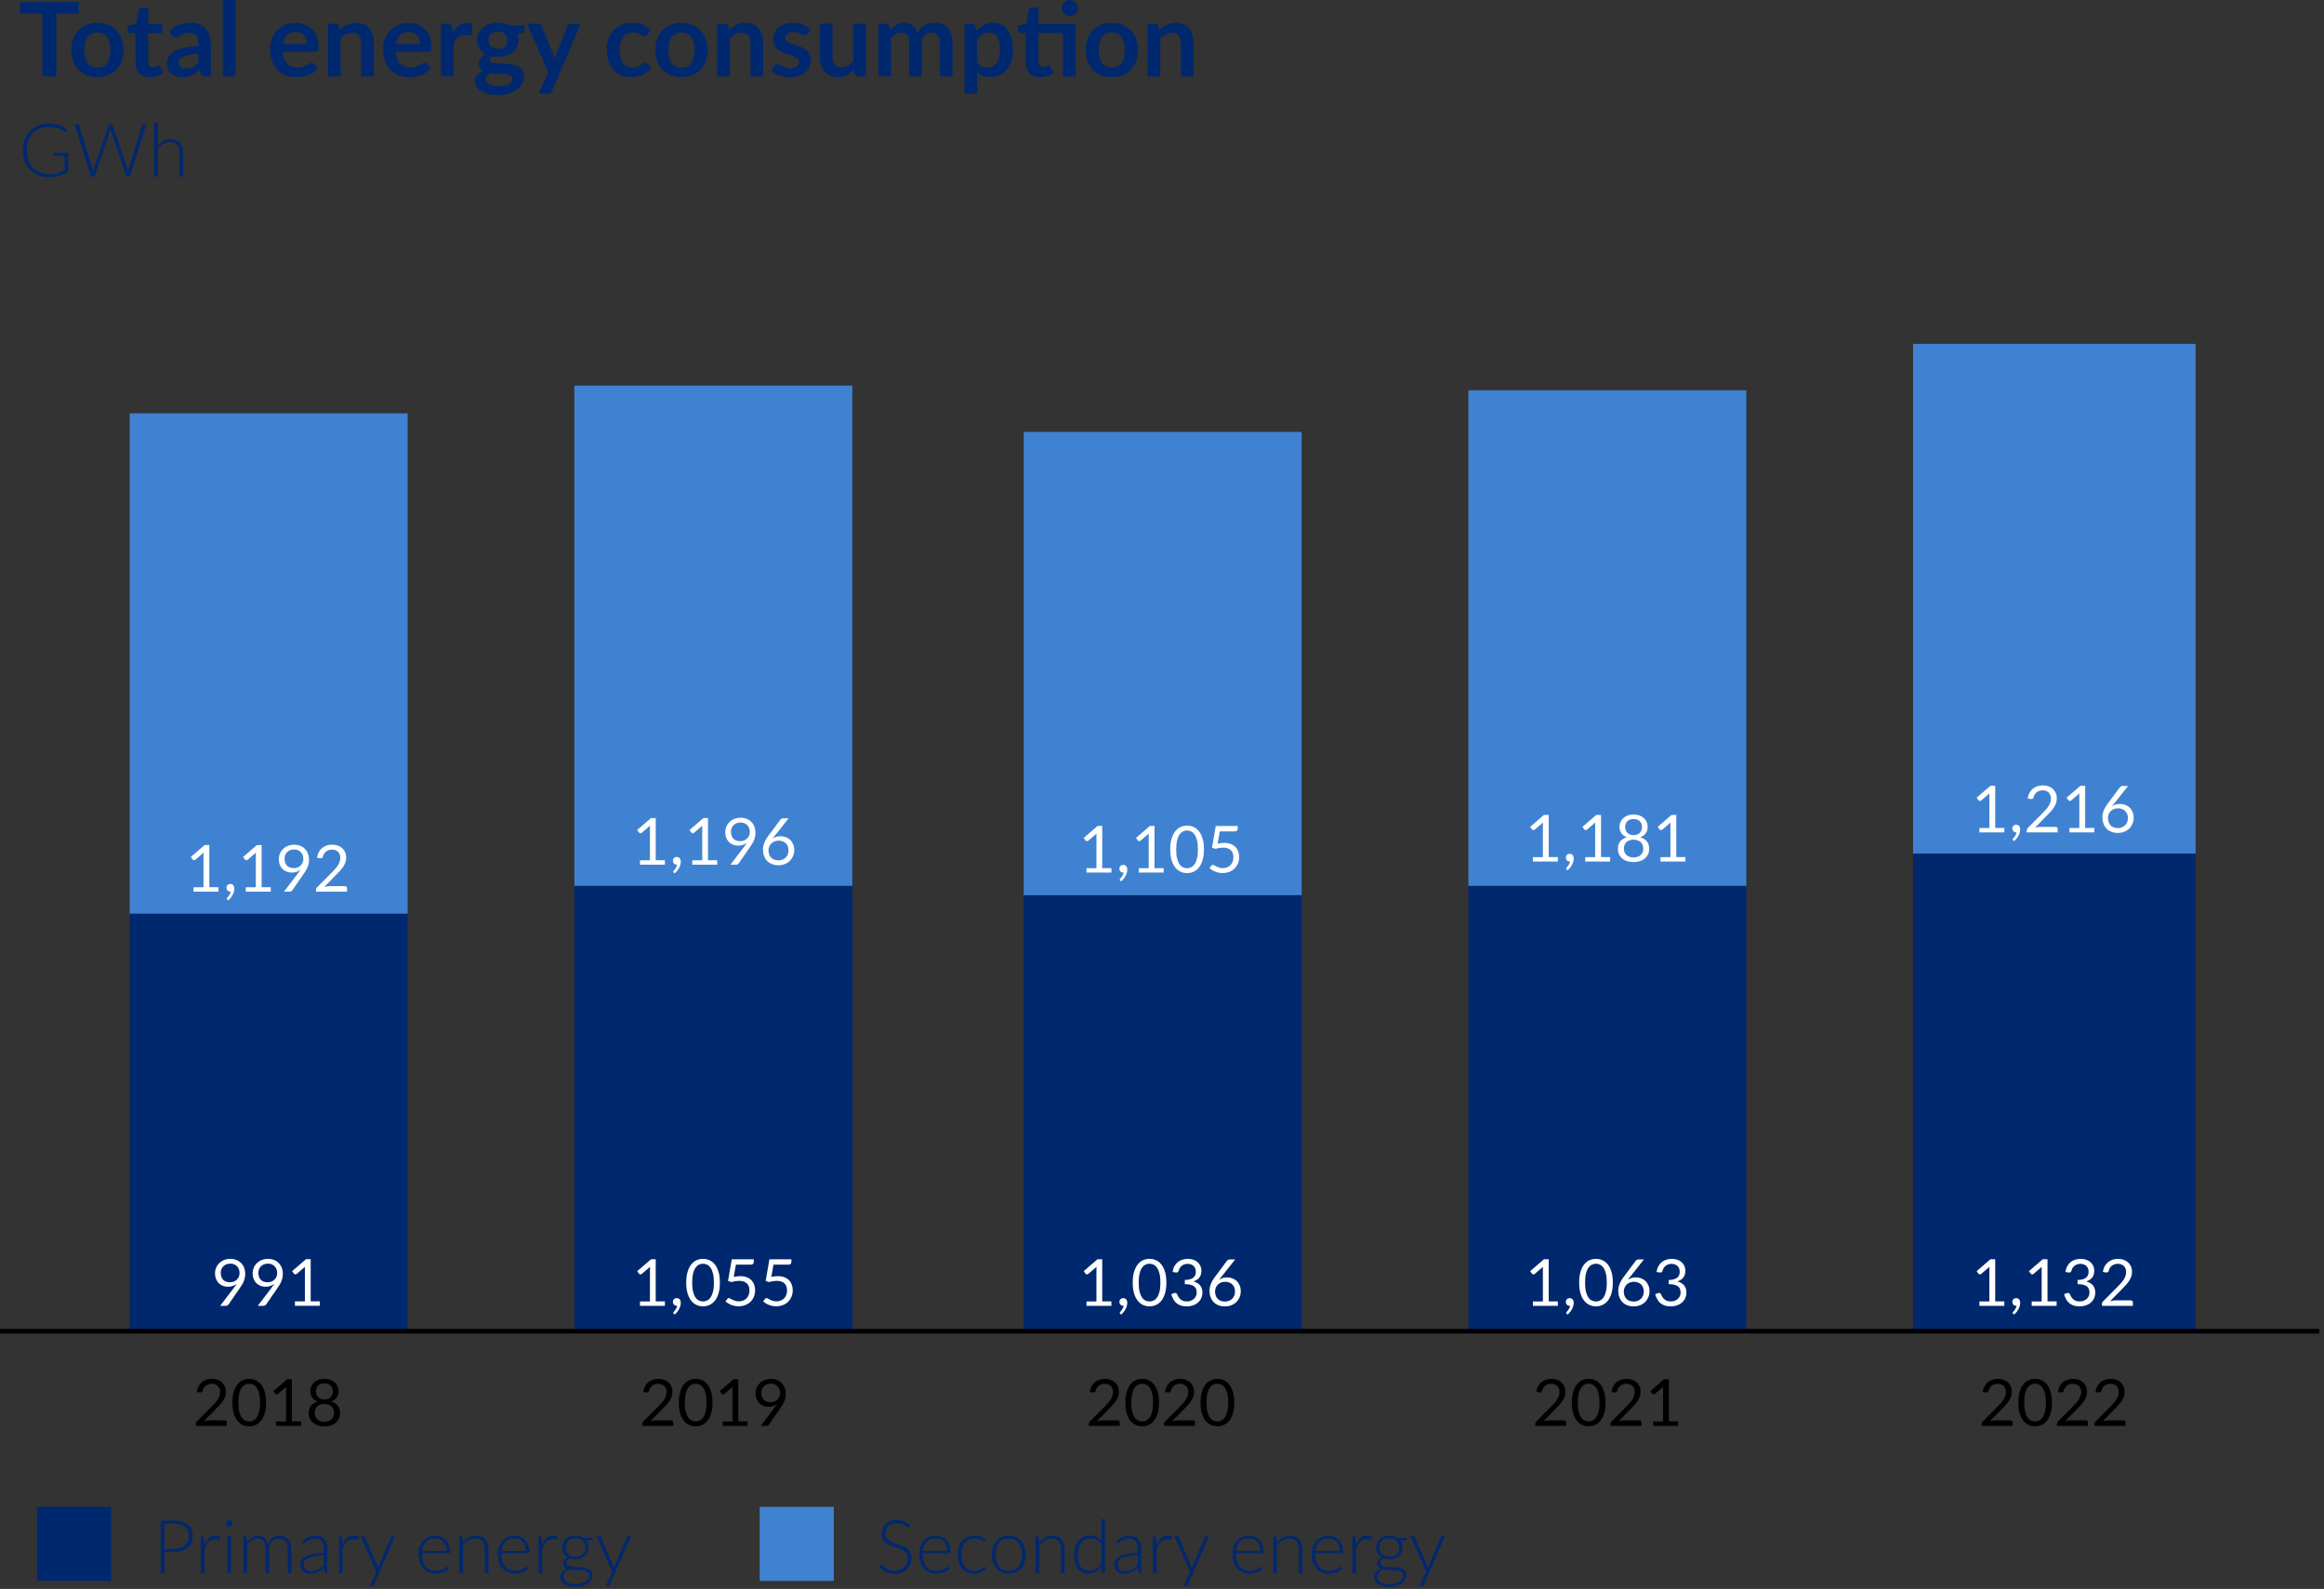 <?xml version="1.0" encoding="UTF-8"?>
<svg id="Layer_2" data-name="Layer 2" xmlns="http://www.w3.org/2000/svg" xmlns:xlink="http://www.w3.org/1999/xlink" viewBox="0 0 501.71 342.95">
  <rect x="0" y="0" width="501.71" height="342.95" fill="#333333" stroke="none"/>
  <defs>
    <style>
      .cls-1, .cls-2 {
        fill: none;
      }

      .cls-3 {
        clip-path: url(#clippath);
      }

      .cls-4 {
        fill: #00286e;
      }

      .cls-5 {
        fill: #fff;
      }

      .cls-6 {
        fill: #4082d2;
      }

      .cls-7 {
        clip-path: url(#clippath-1);
      }

      .cls-8 {
        clip-path: url(#clippath-4);
      }

      .cls-9 {
        clip-path: url(#clippath-3);
      }

      .cls-10 {
        clip-path: url(#clippath-2);
      }

      .cls-11 {
        clip-path: url(#clippath-7);
      }

      .cls-12 {
        clip-path: url(#clippath-8);
      }

      .cls-13 {
        clip-path: url(#clippath-6);
      }

      .cls-14 {
        clip-path: url(#clippath-5);
      }

      .cls-15 {
        clip-path: url(#clippath-9);
      }

      .cls-16 {
        clip-path: url(#clippath-20);
      }

      .cls-17 {
        clip-path: url(#clippath-21);
      }

      .cls-18 {
        clip-path: url(#clippath-24);
      }

      .cls-19 {
        clip-path: url(#clippath-23);
      }

      .cls-20 {
        clip-path: url(#clippath-22);
      }

      .cls-21 {
        clip-path: url(#clippath-25);
      }

      .cls-22 {
        clip-path: url(#clippath-44);
      }

      .cls-23 {
        clip-path: url(#clippath-45);
      }

      .cls-24 {
        clip-path: url(#clippath-40);
      }

      .cls-25 {
        clip-path: url(#clippath-42);
      }

      .cls-26 {
        clip-path: url(#clippath-41);
      }

      .cls-27 {
        clip-path: url(#clippath-47);
      }

      .cls-28 {
        clip-path: url(#clippath-43);
      }

      .cls-29 {
        clip-path: url(#clippath-46);
      }

      .cls-30 {
        clip-path: url(#clippath-48);
      }

      .cls-31 {
        clip-path: url(#clippath-49);
      }

      .cls-32 {
        clip-path: url(#clippath-27);
      }

      .cls-33 {
        clip-path: url(#clippath-28);
      }

      .cls-34 {
        clip-path: url(#clippath-26);
      }

      .cls-35 {
        clip-path: url(#clippath-29);
      }

      .cls-36 {
        clip-path: url(#clippath-34);
      }

      .cls-37 {
        clip-path: url(#clippath-35);
      }

      .cls-38 {
        clip-path: url(#clippath-36);
      }

      .cls-39 {
        clip-path: url(#clippath-37);
      }

      .cls-40 {
        clip-path: url(#clippath-39);
      }

      .cls-41 {
        clip-path: url(#clippath-33);
      }

      .cls-42 {
        clip-path: url(#clippath-32);
      }

      .cls-43 {
        clip-path: url(#clippath-30);
      }

      .cls-44 {
        clip-path: url(#clippath-38);
      }

      .cls-45 {
        clip-path: url(#clippath-31);
      }

      .cls-46 {
        clip-path: url(#clippath-53);
      }

      .cls-47 {
        clip-path: url(#clippath-54);
      }

      .cls-48 {
        clip-path: url(#clippath-50);
      }

      .cls-49 {
        clip-path: url(#clippath-51);
      }

      .cls-50 {
        clip-path: url(#clippath-52);
      }

      .cls-51 {
        clip-path: url(#clippath-55);
      }

      .cls-52 {
        clip-path: url(#clippath-56);
      }

      .cls-53 {
        clip-path: url(#clippath-57);
      }

      .cls-54 {
        clip-path: url(#clippath-14);
      }

      .cls-55 {
        clip-path: url(#clippath-13);
      }

      .cls-56 {
        clip-path: url(#clippath-12);
      }

      .cls-57 {
        clip-path: url(#clippath-10);
      }

      .cls-58 {
        clip-path: url(#clippath-15);
      }

      .cls-59 {
        clip-path: url(#clippath-17);
      }

      .cls-60 {
        clip-path: url(#clippath-16);
      }

      .cls-61 {
        clip-path: url(#clippath-19);
      }

      .cls-62 {
        clip-path: url(#clippath-11);
      }

      .cls-63 {
        clip-path: url(#clippath-18);
      }

      .cls-64 {
        isolation: isolate;
      }

      .cls-2 {
        stroke: #000;
      }
    </style>
    <clipPath id="clippath">
      <rect class="cls-1" x="40.12" y="292.73" width="35.48" height="19"/>
    </clipPath>
    <clipPath id="clippath-1">
      <rect class="cls-1" x="136.51" y="292.73" width="35.48" height="19"/>
    </clipPath>
    <clipPath id="clippath-2">
      <rect class="cls-1" x="232.89" y="292.73" width="35.48" height="19"/>
    </clipPath>
    <clipPath id="clippath-3">
      <rect class="cls-1" x="329.28" y="292.73" width="35.48" height="19"/>
    </clipPath>
    <clipPath id="clippath-4">
      <rect class="cls-1" x="425.66" y="292.73" width="35.48" height="19"/>
    </clipPath>
    <clipPath id="clippath-5">
      <rect class="cls-1" x="28" y="89.23" width="60" height="108"/>
    </clipPath>
    <clipPath id="clippath-6">
      <rect class="cls-1" x="28" y="89.23" width="60" height="108"/>
    </clipPath>
    <clipPath id="clippath-7">
      <rect class="cls-1" x="124" y="83.23" width="60" height="108"/>
    </clipPath>
    <clipPath id="clippath-8">
      <rect class="cls-1" x="124" y="83.23" width="60" height="108"/>
    </clipPath>
    <clipPath id="clippath-9">
      <rect class="cls-1" x="221" y="93.23" width="60" height="100"/>
    </clipPath>
    <clipPath id="clippath-10">
      <rect class="cls-1" x="221" y="93.23" width="60" height="100"/>
    </clipPath>
    <clipPath id="clippath-11">
      <rect class="cls-1" x="317" y="84.23" width="60" height="107"/>
    </clipPath>
    <clipPath id="clippath-12">
      <rect class="cls-1" x="317" y="84.23" width="60" height="107"/>
    </clipPath>
    <clipPath id="clippath-13">
      <rect class="cls-1" x="413" y="74.23" width="61" height="110"/>
    </clipPath>
    <clipPath id="clippath-14">
      <rect class="cls-1" x="413" y="74.23" width="61" height="110"/>
    </clipPath>
    <clipPath id="clippath-15">
      <rect class="cls-1" x="28" y="197.23" width="60" height="90"/>
    </clipPath>
    <clipPath id="clippath-16">
      <rect class="cls-1" x="28" y="197.23" width="60" height="90"/>
    </clipPath>
    <clipPath id="clippath-17">
      <rect class="cls-1" x="124" y="191.23" width="60" height="96"/>
    </clipPath>
    <clipPath id="clippath-18">
      <rect class="cls-1" x="124" y="191.23" width="60" height="96"/>
    </clipPath>
    <clipPath id="clippath-19">
      <rect class="cls-1" x="221" y="193.23" width="60" height="94"/>
    </clipPath>
    <clipPath id="clippath-20">
      <rect class="cls-1" x="221" y="193.23" width="60" height="94"/>
    </clipPath>
    <clipPath id="clippath-21">
      <rect class="cls-1" x="317" y="191.23" width="60" height="96"/>
    </clipPath>
    <clipPath id="clippath-22">
      <rect class="cls-1" x="317" y="191.23" width="60" height="96"/>
    </clipPath>
    <clipPath id="clippath-23">
      <rect class="cls-1" x="413" y="184.23" width="61" height="103"/>
    </clipPath>
    <clipPath id="clippath-24">
      <rect class="cls-1" x="413" y="184.23" width="61" height="103"/>
    </clipPath>
    <clipPath id="clippath-25">
      <rect class="cls-1" y="43.56" width="491.6" height="299.4"/>
    </clipPath>
    <clipPath id="clippath-26">
      <rect class="cls-1" x="417" y="164.23" width="55" height="20"/>
    </clipPath>
    <clipPath id="clippath-27">
      <rect class="cls-1" x="425" y="165.23" width="37" height="18"/>
    </clipPath>
    <clipPath id="clippath-28">
      <rect class="cls-1" y="43.56" width="491.6" height="299.4"/>
    </clipPath>
    <clipPath id="clippath-29">
      <rect class="cls-1" x="321" y="170.23" width="55" height="20"/>
    </clipPath>
    <clipPath id="clippath-30">
      <rect class="cls-1" x="328" y="171.23" width="38" height="18"/>
    </clipPath>
    <clipPath id="clippath-31">
      <rect class="cls-1" y="43.56" width="491.6" height="299.4"/>
    </clipPath>
    <clipPath id="clippath-32">
      <rect class="cls-1" x="225" y="173.23" width="55" height="19"/>
    </clipPath>
    <clipPath id="clippath-33">
      <rect class="cls-1" x="232" y="174.23" width="37" height="18"/>
    </clipPath>
    <clipPath id="clippath-34">
      <rect class="cls-1" y="43.56" width="491.6" height="299.4"/>
    </clipPath>
    <clipPath id="clippath-35">
      <rect class="cls-1" x="128" y="171.23" width="55" height="20"/>
    </clipPath>
    <clipPath id="clippath-36">
      <rect class="cls-1" x="135" y="172.23" width="38" height="18"/>
    </clipPath>
    <clipPath id="clippath-37">
      <rect class="cls-1" y="43.56" width="491.6" height="299.4"/>
    </clipPath>
    <clipPath id="clippath-38">
      <rect class="cls-1" x="32" y="177.23" width="55" height="19"/>
    </clipPath>
    <clipPath id="clippath-39">
      <rect class="cls-1" x="39" y="178.23" width="38" height="18"/>
    </clipPath>
    <clipPath id="clippath-40">
      <rect class="cls-1" y="43.56" width="491.6" height="299.4"/>
    </clipPath>
    <clipPath id="clippath-41">
      <rect class="cls-1" x="417" y="266.23" width="55" height="20"/>
    </clipPath>
    <clipPath id="clippath-42">
      <rect class="cls-1" x="425" y="267.23" width="37" height="18"/>
    </clipPath>
    <clipPath id="clippath-43">
      <rect class="cls-1" y="43.56" width="491.6" height="299.4"/>
    </clipPath>
    <clipPath id="clippath-44">
      <rect class="cls-1" x="321" y="266.23" width="55" height="20"/>
    </clipPath>
    <clipPath id="clippath-45">
      <rect class="cls-1" x="328" y="267.23" width="38" height="18"/>
    </clipPath>
    <clipPath id="clippath-46">
      <rect class="cls-1" y="43.56" width="491.6" height="299.4"/>
    </clipPath>
    <clipPath id="clippath-47">
      <rect class="cls-1" x="225" y="266.23" width="55" height="20"/>
    </clipPath>
    <clipPath id="clippath-48">
      <rect class="cls-1" x="232" y="267.23" width="37" height="18"/>
    </clipPath>
    <clipPath id="clippath-49">
      <rect class="cls-1" y="43.56" width="491.6" height="299.4"/>
    </clipPath>
    <clipPath id="clippath-50">
      <rect class="cls-1" x="128" y="266.23" width="55" height="20"/>
    </clipPath>
    <clipPath id="clippath-51">
      <rect class="cls-1" x="135" y="267.23" width="38" height="18"/>
    </clipPath>
    <clipPath id="clippath-52">
      <rect class="cls-1" y="43.56" width="491.6" height="299.4"/>
    </clipPath>
    <clipPath id="clippath-53">
      <rect class="cls-1" x="38" y="266.23" width="43" height="20"/>
    </clipPath>
    <clipPath id="clippath-54">
      <rect class="cls-1" x="45" y="267.23" width="26" height="18"/>
    </clipPath>
    <clipPath id="clippath-55">
      <rect class="cls-1" y="43.56" width="491.6" height="299.4"/>
    </clipPath>
    <clipPath id="clippath-56">
      <rect class="cls-1" y="43.56" width="491.6" height="299.4"/>
    </clipPath>
    <clipPath id="clippath-57">
      <rect class="cls-1" y="285.83" width="501.71" height="3"/>
    </clipPath>
  </defs>
  <g id="Layer_1-2" data-name="Layer 1">
    <g>
      <path class="cls-4" d="m17,2.91h-4.84v13.6h-2.99V2.91h-4.84V.46h12.67v2.45Zm4.04,2.03c.84,0,1.61.14,2.3.41.69.27,1.28.66,1.78,1.17.49.5.87,1.12,1.14,1.84.27.73.4,1.54.4,2.43s-.13,1.72-.4,2.44c-.27.73-.65,1.34-1.14,1.85-.49.51-1.08.9-1.78,1.18-.69.27-1.46.41-2.3.41s-1.62-.14-2.32-.41c-.7-.27-1.29-.67-1.78-1.18-.49-.51-.87-1.13-1.14-1.85-.27-.73-.41-1.54-.41-2.44s.13-1.71.41-2.43c.27-.73.65-1.34,1.14-1.84.49-.5,1.09-.89,1.78-1.17.7-.27,1.47-.41,2.32-.41Zm0,9.62c.95,0,1.65-.32,2.1-.95.46-.64.68-1.57.68-2.8s-.23-2.16-.68-2.81c-.46-.64-1.16-.97-2.1-.97s-1.67.32-2.14.97c-.46.65-.69,1.58-.69,2.8s.23,2.15.69,2.79c.46.64,1.17.96,2.14.96Zm11.29,2.12c-.99,0-1.75-.28-2.28-.84-.53-.56-.79-1.33-.79-2.31v-6.36h-1.17c-.15,0-.27-.05-.38-.14-.1-.1-.16-.24-.16-.43v-1.09l1.83-.3.58-3.11c.04-.15.11-.26.21-.34.1-.08.24-.12.4-.12h1.42v3.59h3.04v1.95h-3.04v6.17c0,.36.09.63.26.83.17.2.41.3.72.3.17,0,.31-.02.43-.06.11-.04.21-.08.3-.13.08-.04.16-.09.23-.13.07-.04.13-.06.2-.06.08,0,.15.02.2.06.05.04.11.1.17.18l.82,1.33c-.4.33-.86.58-1.38.75-.52.17-1.05.26-1.61.26Zm4.2-9.98c1.31-1.2,2.89-1.8,4.73-1.8.67,0,1.26.11,1.79.33.53.22.97.52,1.33.91.36.39.64.85.83,1.39.19.54.28,1.13.28,1.78v7.19h-1.24c-.26,0-.46-.04-.6-.12-.14-.08-.25-.23-.33-.47l-.24-.82c-.29.26-.57.49-.84.68-.27.2-.56.36-.85.49-.3.13-.61.23-.95.31-.34.07-.71.11-1.12.11-.48,0-.93-.06-1.33-.19-.41-.13-.76-.32-1.05-.58-.3-.26-.53-.58-.69-.97-.16-.38-.24-.83-.24-1.34,0-.29.05-.58.14-.86.1-.28.25-.56.47-.82.22-.26.5-.5.85-.73.35-.23.78-.43,1.28-.6.51-.17,1.1-.31,1.77-.42.67-.11,1.44-.17,2.31-.19v-.67c0-.76-.16-1.33-.49-1.69-.33-.37-.8-.55-1.41-.55-.44,0-.81.05-1.1.16-.29.1-.55.22-.77.35-.22.13-.42.25-.6.35-.18.1-.38.16-.6.16-.19,0-.36-.05-.49-.15-.13-.1-.24-.22-.32-.35l-.49-.88Zm6.28,4.94c-.79.04-1.46.11-2,.21-.54.1-.97.23-1.3.38-.33.16-.56.34-.7.54-.14.21-.21.43-.21.68,0,.48.14.83.43,1.03.28.21.66.31,1.12.31.56,0,1.05-.1,1.46-.31.41-.2.81-.51,1.2-.93v-1.92ZM50.82.01v16.49h-2.74V.01h2.74Zm10.23,11.14c.04.58.15,1.09.31,1.52.16.43.38.78.64,1.05.27.28.58.48.95.62.37.14.77.21,1.22.21s.83-.05,1.15-.16c.32-.1.6-.22.84-.34.24-.13.45-.24.63-.34.18-.1.36-.16.53-.16.23,0,.4.09.51.26l.79,1c-.3.36-.64.65-1.02.89-.38.24-.77.43-1.18.58-.41.14-.83.25-1.25.31-.43.06-.84.09-1.24.09-.79,0-1.53-.13-2.21-.39-.68-.26-1.27-.65-1.78-1.17-.5-.51-.9-1.15-1.19-1.91-.29-.76-.43-1.64-.43-2.64,0-.78.13-1.51.38-2.19.25-.68.61-1.28,1.08-1.79.47-.51,1.04-.91,1.72-1.2.68-.3,1.44-.44,2.29-.44.72,0,1.38.11,1.99.34.61.23,1.13.56,1.57,1,.44.44.78.98,1.03,1.62.25.64.37,1.37.37,2.19,0,.41-.04.69-.13.84s-.26.22-.51.22h-7.05Zm5.23-1.65c0-.36-.05-.69-.15-1-.1-.31-.25-.59-.45-.83-.2-.24-.45-.42-.76-.56-.31-.14-.66-.21-1.07-.21-.79,0-1.42.23-1.87.68-.46.45-.75,1.09-.87,1.92h5.17Zm7.08-2.99c.23-.23.47-.44.73-.64.26-.2.53-.36.81-.5.28-.14.59-.24.92-.32.33-.08.68-.12,1.07-.12.62,0,1.17.11,1.65.32.48.21.88.51,1.2.89.32.38.57.84.73,1.37.17.53.25,1.11.25,1.75v7.25h-2.74v-7.25c0-.7-.16-1.23-.48-1.62-.32-.38-.8-.57-1.45-.57-.47,0-.92.11-1.33.32-.41.21-.81.51-1.18.88v8.24h-2.74V5.12h1.68c.36,0,.59.17.7.5l.19.9Zm12.07,4.64c.04.58.15,1.09.31,1.52.16.43.38.78.64,1.05.27.28.58.48.95.62.37.14.77.21,1.22.21s.83-.05,1.15-.16c.32-.1.6-.22.84-.34.24-.13.45-.24.63-.34.18-.1.36-.16.53-.16.23,0,.4.09.51.26l.79,1c-.3.36-.64.65-1.02.89-.38.24-.77.43-1.18.58-.41.14-.83.25-1.25.31-.43.06-.84.09-1.24.09-.79,0-1.53-.13-2.21-.39-.68-.26-1.27-.65-1.78-1.17-.5-.51-.9-1.15-1.19-1.91-.29-.76-.43-1.64-.43-2.64,0-.78.13-1.51.38-2.19.25-.68.61-1.28,1.08-1.79.47-.51,1.04-.91,1.72-1.2.68-.3,1.44-.44,2.29-.44.72,0,1.38.11,1.99.34.61.23,1.13.56,1.57,1,.44.44.78.98,1.03,1.62.25.64.37,1.37.37,2.19,0,.41-.04.69-.13.84s-.26.22-.51.22h-7.05Zm5.23-1.65c0-.36-.05-.69-.15-1-.1-.31-.25-.59-.45-.83-.2-.24-.45-.42-.76-.56-.31-.14-.66-.21-1.07-.21-.79,0-1.42.23-1.87.68-.46.45-.75,1.09-.87,1.92h5.17Zm7.1-2.41c.36-.68.78-1.22,1.27-1.6.49-.39,1.07-.58,1.73-.58.53,0,.95.11,1.27.34l-.18,2.05c-.04.13-.09.23-.16.28-.07.06-.16.08-.28.08-.11,0-.28-.02-.49-.06-.22-.04-.43-.06-.64-.06-.3,0-.57.04-.81.13-.24.09-.45.22-.64.38-.19.17-.36.37-.5.6-.14.24-.28.51-.41.81v7.02h-2.74V5.12h1.61c.28,0,.48.05.59.15.11.1.18.28.22.54l.17,1.29Zm15.56-1.59v1.02c0,.33-.2.53-.59.6l-1.02.19c.16.39.23.82.23,1.29,0,.56-.11,1.07-.34,1.53-.23.46-.54.84-.94,1.16-.4.32-.87.56-1.42.74-.54.17-1.13.26-1.76.26-.22,0-.44-.01-.64-.03-.21-.02-.41-.05-.61-.09-.36.21-.53.46-.53.72,0,.23.11.4.32.51.21.11.49.18.84.23.35.04.74.07,1.19.08s.9.04,1.37.07c.47.04.92.1,1.37.19.44.09.84.24,1.19.44.35.2.63.47.84.82s.32.79.32,1.33c0,.5-.12.99-.37,1.47-.25.47-.61.9-1.08,1.27-.47.37-1.05.67-1.73.89-.68.23-1.46.34-2.34.34s-1.61-.08-2.24-.25c-.64-.17-1.17-.39-1.59-.67-.42-.28-.74-.6-.94-.96-.21-.36-.31-.74-.31-1.13,0-.53.16-.98.48-1.34s.76-.65,1.33-.86c-.3-.16-.54-.36-.72-.62-.18-.26-.27-.6-.27-1.02,0-.17.03-.35.09-.53.06-.18.16-.36.28-.54.12-.18.28-.35.46-.51.18-.16.4-.3.65-.43-.58-.31-1.03-.73-1.36-1.24-.33-.52-.49-1.12-.49-1.82,0-.56.11-1.07.34-1.53.23-.46.54-.84.94-1.17.4-.32.88-.57,1.43-.74.55-.17,1.15-.26,1.8-.26.49,0,.95.05,1.38.15.43.1.82.25,1.18.44h3.27Zm-2.73,11.51c0-.22-.07-.4-.2-.54-.13-.14-.31-.25-.54-.33-.23-.08-.5-.13-.8-.17-.31-.04-.63-.06-.98-.08-.34-.02-.7-.04-1.07-.05-.37-.01-.72-.04-1.07-.09-.3.17-.55.37-.74.6-.19.23-.28.5-.28.8,0,.2.05.39.15.56.1.17.26.32.48.45.22.13.5.22.85.29.35.07.77.11,1.28.11s.95-.04,1.32-.12c.37-.08.68-.19.92-.32.24-.14.42-.3.53-.49s.17-.39.17-.62Zm-3.1-6.48c.34,0,.64-.05.89-.14.25-.09.46-.22.63-.38.17-.16.29-.36.38-.59.08-.23.13-.48.13-.75,0-.56-.17-1.01-.51-1.34-.34-.33-.84-.49-1.52-.49s-1.18.16-1.52.49c-.34.33-.51.78-.51,1.34,0,.27.04.51.13.74.08.23.21.43.38.59.17.17.38.3.63.39.26.09.55.14.88.14Zm17.9-5.42l-6.2,14.52c-.08.19-.19.34-.32.44-.13.1-.33.15-.59.15h-2.04l2.13-4.57-4.61-10.53h2.41c.21,0,.38.05.51.16.12.1.21.22.27.36l2.42,5.91c.08.2.15.4.21.6.06.2.11.4.16.61.07-.21.13-.41.2-.62.07-.2.14-.41.22-.6l2.29-5.89c.06-.15.16-.27.29-.37.14-.1.29-.14.46-.14h2.2Zm14.36,2.41c-.08.1-.16.19-.24.24-.08.06-.19.09-.34.09s-.28-.04-.41-.13c-.13-.09-.29-.18-.48-.29-.19-.11-.41-.2-.66-.29-.26-.08-.57-.13-.95-.13-.48,0-.9.09-1.27.26-.36.17-.66.42-.9.75-.24.33-.42.72-.54,1.18-.12.46-.18.99-.18,1.57s.06,1.15.19,1.62c.13.47.32.87.56,1.19.24.32.54.57.89.73.35.17.74.25,1.18.25s.79-.05,1.06-.16c.27-.11.5-.23.68-.36.18-.13.35-.25.48-.36.14-.11.29-.16.46-.16.22,0,.39.09.5.26l.79,1c-.3.36-.63.65-.99.89-.36.24-.72.43-1.1.58-.38.14-.77.25-1.18.31-.4.06-.8.09-1.2.09-.7,0-1.37-.13-1.99-.39-.62-.26-1.17-.65-1.63-1.15-.47-.5-.83-1.12-1.1-1.85-.27-.73-.41-1.56-.41-2.49,0-.84.12-1.61.36-2.33.24-.71.59-1.33,1.06-1.85.47-.52,1.04-.93,1.73-1.23.69-.3,1.48-.44,2.38-.44s1.6.14,2.24.41c.64.27,1.22.67,1.73,1.18l-.72,1Zm7.38-2.59c.84,0,1.61.14,2.3.41.69.27,1.28.66,1.78,1.17.49.5.87,1.12,1.14,1.84.27.73.4,1.54.4,2.43s-.13,1.72-.4,2.44c-.27.73-.65,1.34-1.14,1.85-.49.51-1.08.9-1.78,1.18-.69.27-1.46.41-2.3.41s-1.62-.14-2.32-.41c-.7-.27-1.29-.67-1.78-1.18-.49-.51-.87-1.13-1.14-1.85-.27-.73-.41-1.54-.41-2.44s.13-1.71.41-2.43c.27-.73.65-1.34,1.14-1.84.49-.5,1.09-.89,1.78-1.17.7-.27,1.47-.41,2.32-.41Zm0,9.62c.95,0,1.65-.32,2.1-.95.46-.64.68-1.57.68-2.8s-.23-2.16-.68-2.81c-.46-.64-1.16-.97-2.1-.97s-1.67.32-2.14.97c-.46.65-.69,1.58-.69,2.8s.23,2.15.69,2.79c.46.64,1.17.96,2.14.96Zm10.27-8.05c.23-.23.47-.44.73-.64.26-.2.53-.36.81-.5.28-.14.59-.24.92-.32.33-.08.68-.12,1.07-.12.62,0,1.17.11,1.65.32.48.21.88.51,1.2.89.32.38.57.84.73,1.37.17.53.25,1.11.25,1.75v7.25h-2.74v-7.25c0-.7-.16-1.23-.48-1.62-.32-.38-.8-.57-1.45-.57-.47,0-.92.11-1.33.32-.41.21-.81.51-1.18.88v8.24h-2.74V5.12h1.68c.36,0,.59.17.7.5l.19.9Zm16.91.82c-.07.12-.15.2-.23.25-.08.05-.19.07-.31.07-.13,0-.28-.04-.43-.11-.15-.07-.33-.16-.53-.25-.2-.09-.43-.18-.68-.25-.26-.07-.56-.11-.9-.11-.54,0-.96.11-1.27.34-.31.23-.46.53-.46.9,0,.24.08.45.24.62.16.17.37.31.63.44.26.13.56.24.89.34.33.1.67.21,1.02.33.34.12.68.25,1.02.41.33.15.63.34.89.58.26.23.47.51.63.84.16.33.24.72.24,1.18,0,.55-.1,1.05-.29,1.52-.2.46-.49.86-.87,1.2-.38.34-.86.6-1.43.79-.57.19-1.22.28-1.96.28-.39,0-.78-.04-1.15-.11-.37-.07-.73-.17-1.08-.29-.34-.13-.66-.27-.95-.44-.29-.17-.55-.36-.77-.55l.63-1.04c.08-.13.18-.22.29-.29.11-.07.25-.1.42-.1s.33.05.48.14c.15.1.33.2.53.31.2.11.43.21.7.31.27.1.61.14,1.03.14.33,0,.6-.04.84-.12.23-.08.43-.18.58-.31.15-.13.26-.27.33-.44.07-.17.11-.34.11-.52,0-.27-.08-.48-.24-.65-.16-.17-.37-.32-.63-.44-.26-.13-.56-.24-.9-.34-.34-.1-.68-.21-1.03-.33-.35-.12-.7-.26-1.03-.42-.34-.16-.64-.36-.9-.6-.26-.24-.47-.54-.63-.9-.16-.36-.24-.78-.24-1.29,0-.47.09-.91.28-1.33.18-.42.46-.79.82-1.1.36-.31.81-.57,1.34-.75.54-.19,1.16-.28,1.86-.28.78,0,1.5.13,2.14.39.64.26,1.18.6,1.61,1.02l-.62.99Zm12.61-2.22v11.39h-1.68c-.36,0-.59-.17-.69-.5l-.19-.91c-.47.47-.98.86-1.54,1.15-.56.29-1.22.44-1.99.44-.62,0-1.17-.11-1.65-.32-.48-.21-.88-.51-1.2-.89-.33-.38-.57-.84-.74-1.37-.17-.53-.25-1.11-.25-1.75v-7.24h2.74v7.24c0,.7.16,1.23.48,1.62.32.38.8.57,1.45.57.47,0,.92-.11,1.33-.32.41-.21.81-.5,1.18-.87V5.12h2.74Zm2.71,11.39V5.12h1.68c.36,0,.59.17.7.5l.18.84c.2-.22.41-.43.63-.61.22-.18.45-.34.7-.48.25-.13.51-.24.8-.32.28-.08.6-.12.94-.12.72,0,1.31.19,1.77.58.46.39.81.9,1.04,1.55.18-.38.4-.7.67-.97.27-.27.56-.49.88-.66.32-.17.66-.3,1.02-.38.36-.08.72-.12,1.08-.12.63,0,1.19.1,1.68.29.49.19.9.47,1.23.84.33.37.59.82.76,1.35.17.53.26,1.14.26,1.83v7.25h-2.74v-7.25c0-.73-.16-1.27-.48-1.64-.32-.37-.78-.55-1.4-.55-.28,0-.54.05-.78.14-.24.1-.45.24-.63.42-.18.18-.32.41-.43.68-.1.27-.16.59-.16.94v7.25h-2.75v-7.25c0-.76-.15-1.32-.46-1.67-.31-.35-.76-.52-1.35-.52-.4,0-.77.1-1.12.29-.34.2-.66.46-.96.8v8.34h-2.74Zm21.18-9.83c.47-.53,1-.95,1.59-1.28.59-.33,1.29-.49,2.09-.49.62,0,1.19.13,1.7.39.51.26.96.63,1.33,1.13.37.49.66,1.1.87,1.82.2.72.31,1.55.31,2.48,0,.85-.11,1.64-.34,2.36-.23.73-.56,1.35-.98,1.89-.43.53-.94.95-1.54,1.25-.6.3-1.28.45-2.03.45-.64,0-1.18-.1-1.63-.29-.45-.2-.85-.47-1.21-.82v4.66h-2.74V5.12h1.68c.36,0,.59.17.7.5l.22,1.05Zm.14,6.88c.31.38.65.64,1.02.8.37.16.76.23,1.19.23s.79-.08,1.12-.23c.33-.16.62-.39.85-.71.23-.32.41-.72.54-1.2.13-.48.19-1.06.19-1.71s-.05-1.23-.16-1.69c-.11-.46-.26-.84-.46-1.13-.2-.29-.44-.5-.73-.63-.28-.13-.61-.2-.97-.2-.57,0-1.05.12-1.45.36-.4.24-.78.58-1.13,1.02v5.11Z"/>
      <path class="cls-4" d="m232.2,16.51h-2.74V7.17h-5.28v6.17c0,.36.09.63.26.83.17.2.41.3.72.3.17,0,.31-.02.43-.06.11-.04.21-.08.3-.13.08-.04.16-.09.23-.13.07-.04.13-.06.2-.06.08,0,.15.02.2.06.05.04.11.1.17.18l.82,1.33c-.4.33-.86.58-1.38.75-.52.17-1.05.26-1.61.26-.99,0-1.75-.28-2.28-.84-.53-.56-.79-1.33-.79-2.31v-6.36h-1.17c-.15,0-.27-.05-.38-.14-.1-.1-.16-.24-.16-.43v-1.09l1.83-.31.58-3.1c.04-.15.11-.26.21-.34.1-.08.24-.12.4-.12h1.42v3.59h8.03v11.29Zm.48-14.75c0,.24-.05.46-.14.67-.1.21-.22.39-.38.55-.16.16-.35.28-.57.37-.22.09-.45.14-.69.14s-.46-.05-.67-.14c-.21-.09-.39-.22-.54-.37s-.28-.34-.37-.55c-.09-.21-.14-.43-.14-.67s.05-.47.14-.68c.09-.21.22-.4.37-.55.16-.16.34-.28.54-.38.21-.09.43-.14.67-.14s.48.05.69.14c.22.09.41.22.57.38.16.16.29.34.38.55.1.21.14.44.14.68Z"/>
      <path class="cls-4" d="m240.03,4.94c.84,0,1.61.14,2.3.41.69.27,1.28.66,1.78,1.17.49.5.87,1.12,1.14,1.84.27.73.4,1.54.4,2.43s-.13,1.72-.4,2.44c-.27.73-.65,1.34-1.14,1.85-.49.51-1.08.9-1.78,1.18-.69.27-1.46.41-2.3.41s-1.62-.14-2.32-.41c-.7-.27-1.29-.67-1.78-1.18-.49-.51-.87-1.13-1.14-1.85-.27-.73-.41-1.54-.41-2.44s.13-1.71.41-2.43c.27-.73.65-1.34,1.14-1.84.49-.5,1.09-.89,1.78-1.17.7-.27,1.47-.41,2.32-.41Zm0,9.62c.95,0,1.65-.32,2.1-.95.46-.64.68-1.57.68-2.8s-.23-2.16-.68-2.81c-.46-.64-1.16-.97-2.1-.97s-1.67.32-2.14.97c-.46.65-.69,1.58-.69,2.8s.23,2.15.69,2.79c.46.64,1.17.96,2.14.96Zm10.27-8.05c.23-.23.47-.44.73-.64.26-.2.53-.36.81-.5.28-.14.59-.24.92-.32.33-.08.68-.12,1.07-.12.62,0,1.17.11,1.65.32.48.21.88.51,1.2.89.32.38.57.84.73,1.37.17.53.25,1.11.25,1.75v7.25h-2.74v-7.25c0-.7-.16-1.23-.48-1.62-.32-.38-.8-.57-1.45-.57-.47,0-.92.11-1.33.32-.41.21-.81.51-1.18.88v8.24h-2.74V5.12h1.68c.36,0,.59.17.7.5l.19.9Z"/>
      <path class="cls-4" d="m14.71,32.99v4.02c-.57.4-1.17.71-1.81.92s-1.36.32-2.16.32c-.9,0-1.7-.14-2.42-.41-.71-.27-1.32-.66-1.83-1.17-.5-.5-.89-1.11-1.16-1.83-.27-.71-.4-1.51-.4-2.38s.13-1.67.4-2.38c.26-.71.64-1.32,1.14-1.82.49-.5,1.09-.89,1.79-1.17.7-.27,1.49-.41,2.36-.41.43,0,.83.03,1.2.09.37.06.71.15,1.02.26.31.11.61.26.88.42.27.17.53.36.78.58l-.22.35c-.07.13-.19.16-.34.09-.08-.03-.19-.11-.34-.22-.15-.12-.35-.24-.62-.37-.26-.13-.59-.24-.97-.34-.39-.1-.86-.15-1.41-.15-.74,0-1.4.12-2,.35-.59.23-1.1.57-1.52,1.01-.42.44-.74.97-.97,1.6-.23.63-.34,1.34-.34,2.12s.11,1.51.34,2.14c.23.63.55,1.17.98,1.62.43.44.95.78,1.56,1.02.61.23,1.3.35,2.07.35.34,0,.65-.02.93-.06.29-.04.56-.1.82-.18.26-.08.51-.17.75-.29.24-.11.49-.24.74-.39v-3.05h-2.17c-.06,0-.11-.02-.15-.06-.04-.04-.06-.08-.06-.13v-.45h3.12Zm16.9-6.18l-3.56,11.32h-.74l-3.34-9.82c-.04-.13-.08-.27-.11-.42-.03.14-.07.28-.11.42l-3.35,9.82h-.73l-3.57-11.32h.68c.15,0,.25.07.3.22l2.86,9.3c.06.21.11.46.16.73.03-.14.05-.27.08-.39.03-.12.06-.23.1-.34l3.2-9.3c.02-.06.06-.11.11-.15.05-.04.12-.06.19-.06h.22c.07,0,.14.02.18.06.05.04.09.09.11.16l3.2,9.3c.04.1.07.21.1.34.03.12.06.25.08.38.03-.13.05-.26.08-.38.02-.12.05-.23.08-.34l2.86-9.3c.02-.06.05-.11.11-.15.06-.04.12-.06.2-.06h.62Zm2.42,4.7c.37-.45.79-.81,1.26-1.07.47-.27,1-.4,1.59-.4.44,0,.82.07,1.16.21.33.14.61.34.83.6.22.26.38.58.5.94s.17.78.17,1.25v5.09h-.77v-5.09c0-.75-.17-1.33-.51-1.76-.34-.42-.86-.64-1.56-.64-.52,0-1,.13-1.45.4-.45.26-.85.63-1.2,1.1v5.98h-.77v-11.64h.77v5.02Z"/>
      <g class="cls-3">
        <path d="m48.53,306.57c.14,0,.24.04.32.12.08.08.12.18.12.31v.76h-6.69v-.43c0-.09.02-.18.06-.27.04-.09.1-.18.17-.26l3.21-3.23c.27-.27.51-.53.73-.78.22-.25.41-.5.56-.75.15-.25.27-.51.36-.77.08-.26.13-.54.13-.83s-.05-.55-.14-.77c-.09-.22-.22-.4-.38-.55-.16-.14-.35-.25-.57-.33-.22-.07-.45-.11-.71-.11s-.49.04-.71.11c-.21.07-.4.18-.57.31-.17.13-.3.29-.42.47s-.19.38-.24.6c-.06.16-.13.27-.23.33-.1.05-.23.07-.4.05l-.65-.11c.07-.46.19-.86.38-1.21.19-.35.43-.65.71-.89.29-.24.61-.42.98-.54.37-.12.77-.19,1.2-.19s.82.06,1.19.19c.37.13.69.31.96.55.27.24.48.53.64.88s.23.74.23,1.18c0,.37-.06.72-.17,1.04-.11.32-.26.62-.46.91-.19.29-.41.57-.66.85-.25.28-.51.55-.79.83l-2.65,2.7c.19-.05.38-.09.57-.12.19-.03.38-.05.55-.05h3.36Zm8.91-3.83c0,.88-.09,1.64-.28,2.28-.19.64-.45,1.17-.77,1.59-.33.42-.71.73-1.16.94-.45.21-.92.31-1.43.31s-.99-.1-1.43-.31c-.44-.21-.82-.52-1.15-.94-.33-.42-.58-.95-.77-1.59-.19-.64-.28-1.4-.28-2.28s.09-1.64.28-2.28c.19-.64.44-1.18.77-1.6.33-.42.71-.74,1.15-.94.44-.21.92-.31,1.43-.31s.99.1,1.43.31c.45.21.83.52,1.16.94.33.42.58.96.77,1.6.19.64.28,1.4.28,2.28Zm-1.3,0c0-.77-.06-1.41-.19-1.93-.13-.52-.3-.94-.52-1.26-.22-.32-.47-.54-.75-.68-.28-.14-.58-.21-.89-.21s-.6.07-.89.21c-.28.14-.53.37-.75.68-.21.32-.39.74-.51,1.26-.13.52-.19,1.16-.19,1.93s.06,1.41.19,1.92c.13.52.3.94.51,1.25.21.32.46.54.75.68.28.14.58.21.89.21s.6-.07.89-.21c.28-.14.54-.37.75-.68.22-.32.39-.73.52-1.25.13-.52.19-1.16.19-1.92Zm8.84,4.06v.95h-5.38v-.95h2.15v-6.84c0-.21,0-.41.02-.62l-1.78,1.53c-.06.05-.12.08-.18.09-.06.01-.12.01-.17,0-.05,0-.1-.03-.14-.06-.04-.03-.08-.06-.1-.09l-.39-.54,2.99-2.58h1.01v9.1h1.97Zm6.49-4.28c.63.18,1.11.47,1.44.89.34.42.5.95.5,1.6,0,.44-.08.83-.25,1.19-.17.35-.4.65-.69.9-.3.25-.65.44-1.07.57-.42.13-.87.2-1.37.2s-.96-.07-1.37-.2c-.42-.13-.77-.32-1.07-.57-.3-.25-.53-.55-.69-.9-.16-.35-.25-.75-.25-1.19,0-.65.17-1.18.5-1.6.34-.42.82-.71,1.44-.89-.53-.2-.93-.49-1.19-.88-.27-.39-.4-.86-.4-1.4,0-.37.07-.71.22-1.04.14-.32.35-.6.62-.84.27-.24.58-.42.96-.56.37-.14.79-.2,1.24-.2s.87.07,1.24.2c.37.14.69.32.96.56.27.24.47.52.62.84.14.32.22.67.22,1.04,0,.54-.13,1.01-.4,1.4-.27.39-.67.68-1.19.88Zm-1.44,4.35c.33,0,.62-.05.88-.14s.48-.22.66-.39c.18-.17.32-.36.41-.6.1-.23.14-.49.14-.77,0-.35-.06-.64-.17-.89-.11-.24-.27-.44-.46-.6-.19-.15-.42-.27-.67-.34-.25-.07-.52-.11-.79-.11s-.54.04-.79.11c-.25.07-.47.19-.67.34-.19.15-.35.35-.46.6-.11.25-.17.54-.17.89,0,.28.05.54.14.77.1.23.23.43.41.6.18.17.4.29.66.39.26.09.55.14.88.14Zm0-8.29c-.3,0-.56.04-.79.13-.23.09-.42.21-.57.36-.15.15-.27.33-.34.54-.08.21-.12.42-.12.66s.03.45.1.67c.07.21.17.4.32.57.14.17.33.3.56.4.23.1.51.15.84.15s.61-.05.84-.15.42-.23.56-.4c.14-.17.25-.36.32-.57.07-.21.1-.44.1-.67s-.04-.45-.12-.66-.19-.39-.34-.54c-.15-.15-.34-.28-.57-.36-.23-.09-.49-.13-.79-.13Z"/>
      </g>
      <g class="cls-7">
        <path d="m144.91,306.57c.14,0,.24.04.32.12.08.08.12.18.12.31v.76h-6.69v-.43c0-.09.02-.18.06-.27.04-.09.1-.18.18-.26l3.21-3.23c.27-.27.51-.53.73-.78.22-.25.41-.5.56-.75.15-.25.27-.51.36-.77.08-.26.13-.54.13-.83s-.05-.55-.14-.77c-.09-.22-.22-.4-.38-.55-.16-.14-.35-.25-.57-.33-.22-.07-.46-.11-.71-.11s-.49.04-.71.11c-.21.07-.4.18-.57.31-.17.13-.3.29-.42.47s-.19.38-.24.6c-.06.16-.13.27-.23.33-.1.05-.23.07-.4.05l-.65-.11c.07-.46.19-.86.38-1.21.19-.35.43-.65.71-.89s.61-.42.98-.54c.37-.12.77-.19,1.2-.19s.82.06,1.19.19c.37.13.69.31.96.55.27.24.48.53.64.88.15.35.23.74.23,1.18,0,.37-.06.72-.17,1.04-.11.32-.26.62-.45.91-.19.29-.41.57-.66.85-.25.28-.51.55-.79.83l-2.65,2.7c.19-.05.38-.09.57-.12.19-.03.38-.05.55-.05h3.36Zm8.91-3.83c0,.88-.09,1.64-.28,2.28-.19.64-.45,1.17-.77,1.59-.33.42-.71.73-1.16.94-.45.21-.92.31-1.43.31s-.99-.1-1.43-.31c-.44-.21-.82-.52-1.15-.94-.33-.42-.58-.95-.77-1.59-.19-.64-.28-1.4-.28-2.28s.09-1.64.28-2.28c.19-.64.44-1.18.77-1.6.33-.42.71-.74,1.15-.94.44-.21.92-.31,1.43-.31s.99.1,1.43.31c.45.21.83.52,1.16.94.33.42.58.96.77,1.6.19.64.28,1.4.28,2.28Zm-1.29,0c0-.77-.06-1.41-.19-1.93-.13-.52-.3-.94-.52-1.26-.22-.32-.47-.54-.75-.68-.28-.14-.58-.21-.89-.21s-.6.07-.89.21c-.28.14-.53.37-.75.68-.21.32-.39.74-.51,1.26-.13.52-.19,1.16-.19,1.93s.06,1.41.19,1.92c.13.52.3.94.51,1.25.21.32.46.54.75.68.28.14.58.21.89.21s.6-.07.89-.21c.28-.14.54-.37.75-.68.22-.32.39-.73.52-1.25.13-.52.19-1.16.19-1.92Zm8.84,4.06v.95h-5.38v-.95h2.15v-6.84c0-.21,0-.41.02-.62l-1.79,1.53c-.06.05-.12.08-.18.09-.06.01-.12.01-.17,0-.05,0-.1-.03-.14-.06-.04-.03-.08-.06-.1-.09l-.39-.54,2.99-2.58h1.01v9.1h1.97Zm5.89-3.05c.1-.14.2-.26.29-.38.09-.12.17-.24.25-.36-.26.21-.55.36-.87.47-.32.11-.66.16-1.02.16-.38,0-.74-.06-1.07-.19-.34-.13-.64-.31-.89-.56-.26-.24-.46-.55-.61-.9-.15-.36-.23-.77-.23-1.23s.08-.85.24-1.23c.16-.38.39-.72.69-1,.29-.28.64-.51,1.05-.67.41-.16.85-.24,1.34-.24s.92.08,1.31.24c.39.16.73.38,1.01.67s.5.63.65,1.02c.15.4.23.84.23,1.32,0,.29-.03.56-.08.82-.05.26-.13.51-.23.76-.1.25-.22.5-.37.74-.14.24-.31.5-.49.75l-2.44,3.53c-.06.09-.15.16-.26.21-.11.05-.24.08-.38.08h-1.15l3.05-4Zm-2.91-3.09c0,.32.05.6.14.85.09.25.22.46.39.63.17.17.38.3.62.39.24.09.52.13.82.13.34,0,.63-.05.89-.16.26-.11.48-.26.65-.44.18-.18.31-.39.41-.63.09-.24.14-.49.14-.74,0-.31-.05-.6-.15-.85-.1-.25-.24-.47-.42-.65-.18-.18-.39-.31-.63-.41-.25-.1-.51-.14-.81-.14s-.59.05-.84.15c-.25.1-.47.24-.65.42-.18.18-.32.39-.42.64-.1.25-.15.52-.15.81Z"/>
      </g>
      <g class="cls-10">
        <path d="m241.3,306.57c.14,0,.24.04.32.12.08.08.12.18.12.31v.76h-6.69v-.43c0-.09.02-.18.06-.27.04-.09.1-.18.18-.26l3.21-3.23c.27-.27.51-.53.73-.78.22-.25.41-.5.56-.75.15-.25.27-.51.36-.77.08-.26.13-.54.13-.83s-.05-.55-.14-.77c-.09-.22-.22-.4-.38-.55-.16-.14-.35-.25-.57-.33-.22-.07-.46-.11-.71-.11s-.49.04-.71.11c-.21.07-.4.18-.57.31-.17.13-.3.29-.42.47s-.19.38-.24.6c-.06.16-.13.27-.23.33-.1.05-.23.07-.4.05l-.65-.11c.07-.46.19-.86.38-1.21.19-.35.43-.65.71-.89s.61-.42.98-.54c.37-.12.77-.19,1.2-.19s.82.06,1.19.19c.37.13.69.31.96.55.27.24.48.53.64.88.15.35.23.74.23,1.18,0,.37-.06.72-.17,1.04-.11.32-.26.62-.45.91-.19.29-.41.57-.66.85-.25.28-.51.55-.79.83l-2.65,2.7c.19-.05.38-.09.57-.12.19-.03.38-.05.55-.05h3.36Zm8.91-3.83c0,.88-.09,1.64-.28,2.28-.19.64-.45,1.17-.77,1.59-.33.42-.71.73-1.16.94-.45.21-.92.31-1.43.31s-.99-.1-1.43-.31c-.44-.21-.82-.52-1.15-.94-.33-.42-.58-.95-.77-1.59-.19-.64-.28-1.4-.28-2.28s.09-1.64.28-2.28c.19-.64.44-1.18.77-1.6.33-.42.71-.74,1.15-.94.44-.21.92-.31,1.43-.31s.99.1,1.43.31c.45.21.83.52,1.16.94.33.42.58.96.77,1.6.19.64.28,1.4.28,2.28Zm-1.29,0c0-.77-.06-1.41-.19-1.93-.13-.52-.3-.94-.52-1.26-.22-.32-.47-.54-.75-.68-.28-.14-.58-.21-.89-.21s-.6.07-.89.21c-.28.14-.53.37-.75.68-.21.32-.39.74-.51,1.26-.13.52-.19,1.16-.19,1.93s.06,1.41.19,1.92c.13.52.3.94.51,1.25.21.32.46.54.75.68.28.14.58.21.89.21s.6-.07.89-.21c.28-.14.54-.37.75-.68.22-.32.39-.73.52-1.25.13-.52.19-1.16.19-1.92Zm8.62,3.83c.14,0,.24.04.32.12.08.08.12.18.12.31v.76h-6.69v-.43c0-.09.02-.18.06-.27.04-.09.1-.18.18-.26l3.21-3.23c.27-.27.51-.53.73-.78.22-.25.41-.5.56-.75.15-.25.27-.51.36-.77.08-.26.13-.54.13-.83s-.05-.55-.14-.77c-.09-.22-.22-.4-.38-.55-.16-.14-.35-.25-.57-.33-.22-.07-.46-.11-.71-.11s-.49.04-.71.11c-.21.07-.4.18-.57.31-.17.13-.3.29-.42.47s-.19.38-.24.6c-.06.16-.13.27-.23.33-.1.05-.23.07-.4.05l-.65-.11c.07-.46.19-.86.38-1.21.19-.35.43-.65.71-.89s.61-.42.98-.54c.37-.12.77-.19,1.2-.19s.82.06,1.19.19c.37.13.69.31.96.55.27.24.48.53.64.88s.23.74.23,1.18c0,.37-.06.72-.17,1.04-.11.32-.26.62-.46.91-.19.29-.41.57-.66.85-.25.28-.51.55-.79.83l-2.65,2.7c.19-.05.38-.09.57-.12.19-.03.38-.05.55-.05h3.36Zm8.91-3.83c0,.88-.09,1.64-.28,2.28-.19.64-.45,1.17-.77,1.59-.33.42-.71.73-1.16.94-.45.21-.92.31-1.43.31s-.99-.1-1.43-.31c-.44-.21-.82-.52-1.15-.94-.33-.42-.58-.95-.77-1.59-.19-.64-.28-1.4-.28-2.28s.09-1.64.28-2.28c.19-.64.44-1.18.77-1.6.33-.42.71-.74,1.15-.94.44-.21.92-.31,1.43-.31s.99.1,1.43.31c.45.21.83.52,1.16.94.33.42.58.96.77,1.6.19.64.28,1.4.28,2.28Zm-1.3,0c0-.77-.06-1.41-.19-1.93-.13-.52-.3-.94-.52-1.26-.22-.32-.47-.54-.75-.68-.28-.14-.58-.21-.89-.21s-.6.07-.89.21c-.28.14-.53.37-.75.68-.21.32-.39.74-.51,1.26-.13.52-.19,1.16-.19,1.93s.06,1.41.19,1.92c.13.52.3.94.51,1.25.21.32.46.54.75.68.28.14.58.21.89.21s.6-.07.89-.21c.28-.14.54-.37.75-.68.22-.32.39-.73.52-1.25.13-.52.19-1.16.19-1.92Z"/>
      </g>
      <g class="cls-9">
        <path d="m337.69,306.57c.14,0,.24.04.32.12.08.08.12.18.12.31v.76h-6.69v-.43c0-.09.02-.18.06-.27.04-.09.1-.18.18-.26l3.21-3.23c.27-.27.51-.53.73-.78.22-.25.41-.5.56-.75.15-.25.27-.51.36-.77.08-.26.13-.54.13-.83s-.05-.55-.14-.77c-.09-.22-.22-.4-.38-.55-.16-.14-.35-.25-.57-.33-.22-.07-.46-.11-.71-.11s-.49.04-.71.11c-.21.07-.4.18-.57.31-.17.13-.3.29-.42.47s-.19.38-.24.6c-.06.16-.13.27-.23.33-.1.05-.23.07-.4.05l-.65-.11c.07-.46.19-.86.38-1.21.19-.35.43-.65.71-.89.29-.24.61-.42.98-.54.37-.12.77-.19,1.2-.19s.82.06,1.19.19c.37.13.69.31.96.55.27.24.48.53.64.88s.23.74.23,1.18c0,.37-.06.72-.17,1.04-.11.32-.26.62-.45.91-.19.29-.41.57-.66.85-.25.28-.51.55-.79.83l-2.65,2.7c.19-.05.38-.09.57-.12.19-.03.38-.05.55-.05h3.36Zm8.91-3.83c0,.88-.09,1.64-.28,2.28-.19.64-.45,1.17-.77,1.59-.33.42-.71.73-1.16.94-.45.21-.92.31-1.43.31s-.99-.1-1.43-.31c-.44-.21-.82-.52-1.15-.94-.33-.42-.58-.95-.77-1.59-.19-.64-.28-1.4-.28-2.28s.09-1.64.28-2.28c.19-.64.44-1.18.77-1.6.33-.42.71-.74,1.15-.94.44-.21.92-.31,1.43-.31s.99.1,1.43.31c.45.21.83.52,1.16.94.33.42.58.96.77,1.6.19.64.28,1.4.28,2.28Zm-1.3,0c0-.77-.06-1.41-.19-1.93-.13-.52-.3-.94-.52-1.26-.22-.32-.47-.54-.75-.68-.28-.14-.58-.21-.89-.21s-.6.07-.89.21c-.28.14-.53.37-.75.68-.21.32-.39.74-.51,1.26-.13.52-.19,1.16-.19,1.93s.06,1.41.19,1.92c.13.52.3.94.51,1.25.21.32.46.54.75.68.28.14.58.21.89.21s.6-.07.89-.21c.28-.14.54-.37.75-.68.22-.32.39-.73.52-1.25.13-.52.19-1.16.19-1.92Zm8.62,3.83c.14,0,.24.04.32.12.08.08.12.18.12.31v.76h-6.69v-.43c0-.09.02-.18.06-.27.04-.09.1-.18.18-.26l3.21-3.23c.27-.27.51-.53.73-.78.22-.25.41-.5.56-.75.15-.25.27-.51.36-.77.08-.26.13-.54.13-.83s-.05-.55-.14-.77c-.09-.22-.22-.4-.38-.55-.16-.14-.35-.25-.57-.33-.22-.07-.46-.11-.71-.11s-.49.04-.71.11c-.21.07-.4.18-.57.31-.17.13-.3.29-.42.47s-.19.38-.24.6c-.06.16-.13.27-.23.33-.1.05-.23.07-.4.05l-.65-.11c.07-.46.19-.86.38-1.21.19-.35.43-.65.71-.89.29-.24.61-.42.98-.54.37-.12.77-.19,1.2-.19s.82.06,1.19.19c.37.13.69.31.96.55.27.24.48.53.64.88s.23.74.23,1.18c0,.37-.06.72-.17,1.04-.11.32-.26.62-.45.91-.19.29-.41.57-.66.85-.25.28-.51.55-.79.83l-2.65,2.7c.19-.05.38-.09.57-.12.19-.03.38-.05.55-.05h3.36Zm8.34.23v.95h-5.38v-.95h2.15v-6.84c0-.21,0-.41.02-.62l-1.79,1.53c-.06.05-.12.08-.18.09-.06.01-.12.01-.17,0-.05,0-.1-.03-.14-.06-.04-.03-.08-.06-.1-.09l-.39-.54,2.99-2.58h1.02v9.1h1.97Z"/>
      </g>
      <g class="cls-8">
        <path d="m434.07,306.57c.14,0,.24.04.32.12.08.08.12.18.12.31v.76h-6.69v-.43c0-.09.02-.18.06-.27.04-.09.1-.18.18-.26l3.21-3.23c.27-.27.51-.53.73-.78.22-.25.41-.5.56-.75.15-.25.27-.51.36-.77.08-.26.13-.54.13-.83s-.05-.55-.14-.77c-.09-.22-.22-.4-.38-.55-.16-.14-.35-.25-.57-.33-.22-.07-.46-.11-.71-.11s-.49.04-.71.11c-.21.07-.4.18-.57.31-.17.13-.3.29-.42.47s-.19.38-.24.6c-.06.16-.13.27-.23.33-.1.05-.23.07-.4.05l-.65-.11c.07-.46.19-.86.38-1.21.19-.35.43-.65.71-.89.29-.24.61-.42.98-.54.37-.12.77-.19,1.2-.19s.82.06,1.19.19c.37.13.69.31.96.55.27.24.48.53.64.88s.23.74.23,1.18c0,.37-.06.72-.17,1.04-.11.32-.26.62-.45.91-.19.29-.41.57-.66.85-.25.28-.51.55-.79.83l-2.65,2.7c.19-.05.38-.09.57-.12.19-.03.38-.05.55-.05h3.36Zm8.91-3.83c0,.88-.09,1.64-.28,2.28-.19.64-.45,1.17-.77,1.59-.33.42-.71.73-1.16.94-.45.21-.92.31-1.43.31s-.99-.1-1.43-.31c-.44-.21-.82-.52-1.15-.94-.33-.42-.58-.95-.77-1.59-.19-.64-.28-1.4-.28-2.28s.09-1.64.28-2.28c.19-.64.44-1.18.77-1.6.33-.42.71-.74,1.15-.94.44-.21.92-.31,1.43-.31s.99.1,1.43.31c.45.21.83.52,1.16.94.33.42.58.96.77,1.6.19.64.28,1.4.28,2.28Zm-1.3,0c0-.77-.06-1.41-.19-1.93-.13-.52-.3-.94-.52-1.26-.22-.32-.47-.54-.75-.68-.28-.14-.58-.21-.89-.21s-.6.07-.89.21c-.28.14-.53.37-.75.68-.21.32-.39.74-.51,1.26-.13.52-.19,1.16-.19,1.93s.06,1.41.19,1.92c.13.52.3.94.51,1.25.21.32.46.54.75.68.28.14.58.21.89.21s.6-.07.89-.21c.28-.14.54-.37.75-.68.22-.32.39-.73.52-1.25.13-.52.19-1.16.19-1.92Zm8.62,3.83c.14,0,.24.04.32.12.08.08.12.18.12.31v.76h-6.69v-.43c0-.09.02-.18.06-.27.04-.09.1-.18.18-.26l3.21-3.23c.27-.27.51-.53.73-.78.22-.25.41-.5.56-.75.15-.25.27-.51.36-.77.08-.26.13-.54.13-.83s-.05-.55-.14-.77c-.09-.22-.22-.4-.38-.55-.16-.14-.35-.25-.57-.33-.22-.07-.46-.11-.71-.11s-.49.04-.71.11c-.21.07-.4.18-.57.31-.17.13-.3.29-.42.47s-.19.38-.24.6c-.06.16-.13.27-.23.33-.1.05-.23.07-.4.05l-.65-.11c.07-.46.19-.86.38-1.21.19-.35.43-.65.71-.89.29-.24.61-.42.98-.54.37-.12.77-.19,1.2-.19s.82.06,1.19.19c.37.13.69.31.96.55.27.24.48.53.64.88s.23.74.23,1.18c0,.37-.06.72-.17,1.04-.11.32-.26.62-.45.91-.19.29-.41.57-.66.85-.25.28-.51.55-.79.83l-2.65,2.7c.19-.05.38-.09.57-.12.19-.03.38-.05.55-.05h3.36Zm8.12,0c.14,0,.24.04.32.12.08.08.12.18.12.31v.76h-6.69v-.43c0-.09.02-.18.06-.27.04-.09.1-.18.18-.26l3.21-3.23c.27-.27.51-.53.73-.78.22-.25.41-.5.56-.75.15-.25.27-.51.36-.77.08-.26.13-.54.13-.83s-.05-.55-.14-.77c-.09-.22-.22-.4-.38-.55-.16-.14-.35-.25-.57-.33-.22-.07-.46-.11-.71-.11s-.49.04-.71.11c-.21.07-.4.18-.57.31-.17.13-.3.29-.42.47s-.19.38-.24.6c-.06.16-.13.27-.23.33-.1.05-.23.07-.4.05l-.65-.11c.07-.46.19-.86.38-1.21.19-.35.43-.65.71-.89.29-.24.61-.42.98-.54.37-.12.77-.19,1.2-.19s.82.06,1.19.19c.37.13.69.31.96.55.27.24.48.53.64.88s.23.74.23,1.18c0,.37-.06.72-.17,1.04-.11.32-.26.62-.45.91-.19.29-.41.57-.66.85-.25.28-.51.55-.79.83l-2.65,2.7c.19-.05.38-.09.57-.12.19-.03.38-.05.55-.05h3.36Z"/>
      </g>
      <g class="cls-14">
        <g class="cls-64">
          <g class="cls-13">
            <rect class="cls-6" x="28" y="89.23" width="60" height="108"/>
          </g>
        </g>
      </g>
      <g class="cls-11">
        <g class="cls-64">
          <g class="cls-12">
            <rect class="cls-6" x="124" y="83.23" width="60" height="108"/>
          </g>
        </g>
      </g>
      <g class="cls-15">
        <g class="cls-64">
          <g class="cls-57">
            <rect class="cls-6" x="221" y="93.23" width="60" height="100"/>
          </g>
        </g>
      </g>
      <g class="cls-62">
        <g class="cls-64">
          <g class="cls-56">
            <rect class="cls-6" x="317" y="84.23" width="60" height="107"/>
          </g>
        </g>
      </g>
      <g class="cls-55">
        <g class="cls-64">
          <g class="cls-54">
            <rect class="cls-6" x="413" y="74.23" width="61" height="110"/>
          </g>
        </g>
      </g>
      <g class="cls-58">
        <g class="cls-64">
          <g class="cls-60">
            <rect class="cls-4" x="28" y="197.23" width="60" height="90"/>
          </g>
        </g>
      </g>
      <g class="cls-59">
        <g class="cls-64">
          <g class="cls-63">
            <rect class="cls-4" x="124" y="191.23" width="60" height="96"/>
          </g>
        </g>
      </g>
      <g class="cls-61">
        <g class="cls-64">
          <g class="cls-16">
            <rect class="cls-4" x="221" y="193.23" width="60" height="94"/>
          </g>
        </g>
      </g>
      <g class="cls-17">
        <g class="cls-64">
          <g class="cls-20">
            <rect class="cls-4" x="317" y="191.23" width="60" height="96"/>
          </g>
        </g>
      </g>
      <g class="cls-19">
        <g class="cls-64">
          <g class="cls-18">
            <rect class="cls-4" x="413" y="184.23" width="61" height="103"/>
          </g>
        </g>
      </g>
      <g class="cls-21">
        <g class="cls-64">
          <g class="cls-34">
            <g class="cls-32">
              <path class="cls-5" d="m432.7,178.71v.95h-5.38v-.95h2.15v-6.84c0-.21,0-.41.02-.62l-1.79,1.53c-.06.05-.12.08-.18.09-.06.01-.12.01-.17,0-.05,0-.1-.03-.14-.06-.04-.03-.08-.06-.1-.09l-.39-.54,2.99-2.58h1.02v9.1h1.97Zm1.9,2.65s-.06-.06-.08-.09-.02-.06-.02-.11c0-.03.01-.07.03-.1.02-.03.05-.06.07-.09.05-.05.11-.12.18-.2.07-.08.15-.18.22-.3.07-.11.14-.24.21-.38.06-.14.11-.28.14-.44-.01,0-.03,0-.05,0h-.05c-.24,0-.44-.08-.59-.24-.15-.16-.23-.37-.23-.62,0-.22.08-.41.23-.56.15-.15.35-.23.61-.23.14,0,.26.03.37.08.11.05.2.12.27.21.07.09.13.2.16.32.04.12.06.25.06.39,0,.21-.03.43-.09.65-.06.23-.14.45-.26.67-.11.22-.25.44-.42.65-.16.21-.35.4-.56.58l-.21-.2Zm9.18-2.88c.14,0,.24.04.32.12.08.08.12.18.12.31v.76h-6.69v-.43c0-.09.02-.18.06-.27.04-.09.1-.18.18-.26l3.21-3.23c.27-.27.51-.53.73-.78.22-.25.41-.5.56-.75.15-.25.27-.51.36-.77.08-.26.13-.54.13-.83s-.05-.55-.14-.77c-.09-.22-.22-.4-.38-.55-.16-.14-.35-.25-.57-.33-.22-.07-.46-.11-.71-.11s-.49.04-.71.11c-.21.07-.4.18-.57.31-.17.13-.3.29-.42.47-.11.18-.19.38-.24.6-.06.16-.13.27-.23.33-.1.05-.23.07-.4.05l-.65-.11c.07-.46.19-.86.38-1.21.19-.35.43-.65.71-.89.29-.24.61-.42.98-.54.37-.12.77-.19,1.2-.19s.82.06,1.19.19c.37.13.69.31.96.55.27.24.48.53.64.88.15.35.23.74.23,1.18,0,.37-.06.72-.17,1.04-.11.32-.26.62-.45.91-.19.29-.41.57-.66.85-.25.28-.51.55-.79.83l-2.65,2.7c.19-.05.38-.09.57-.12.19-.03.38-.05.55-.05h3.36Zm8.34.23v.95h-5.38v-.95h2.15v-6.84c0-.21,0-.41.02-.62l-1.79,1.53c-.06.05-.12.08-.18.09-.06.01-.12.01-.17,0-.05,0-.1-.03-.14-.06-.04-.03-.08-.06-.1-.09l-.39-.54,2.99-2.58h1.02v9.1h1.97Zm4.31-5.32c-.09.11-.17.22-.26.33-.08.1-.16.21-.23.31.24-.16.5-.29.78-.38.28-.09.6-.13.93-.13.41,0,.79.07,1.15.2.36.13.67.33.94.58.27.25.48.57.64.94.16.37.24.79.24,1.27s-.08.89-.25,1.29c-.17.4-.4.74-.7,1.04-.3.29-.66.53-1.09.69-.42.17-.89.25-1.4.25s-.96-.08-1.37-.24c-.41-.16-.76-.39-1.05-.69-.29-.3-.51-.66-.66-1.08-.16-.42-.23-.89-.23-1.42,0-.44.1-.91.29-1.4.19-.5.5-1.03.93-1.59l2.55-3.42c.07-.08.16-.16.27-.21.11-.06.25-.09.4-.09h1.11l-2.98,3.76Zm.73,5.35c.34,0,.64-.05.91-.16.27-.11.51-.26.7-.45.19-.19.34-.42.45-.68.1-.26.16-.55.16-.85,0-.33-.05-.62-.15-.89-.1-.26-.25-.49-.44-.67-.19-.18-.41-.33-.68-.42-.26-.1-.55-.15-.86-.15-.34,0-.64.06-.91.17-.27.11-.5.27-.69.46-.19.19-.33.42-.43.67-.1.25-.15.52-.15.79,0,.32.05.62.14.88.09.27.23.49.41.69.18.19.4.34.66.44.26.1.55.16.89.16Z"/>
            </g>
          </g>
        </g>
      </g>
      <g class="cls-33">
        <g class="cls-64">
          <g class="cls-35">
            <g class="cls-43">
              <path class="cls-5" d="m336.31,185v.95h-5.38v-.95h2.15v-6.84c0-.21,0-.41.02-.62l-1.79,1.53c-.06.05-.12.08-.18.09-.06.01-.12.01-.17,0-.05,0-.1-.03-.14-.06-.04-.03-.08-.06-.1-.09l-.39-.54,2.99-2.58h1.02v9.1h1.97Zm1.9,2.65s-.06-.06-.08-.09-.02-.06-.02-.11c0-.03.01-.07.03-.1.02-.03.05-.06.07-.09.05-.05.11-.12.18-.2.07-.08.15-.18.22-.3.07-.11.14-.24.21-.38.06-.14.11-.28.14-.44-.01,0-.03,0-.05,0h-.05c-.24,0-.44-.08-.59-.24-.15-.16-.23-.37-.23-.62,0-.22.08-.41.23-.56.15-.15.35-.23.61-.23.14,0,.26.03.37.08.11.05.2.12.27.21.07.09.13.2.16.32.04.12.06.25.06.39,0,.21-.03.43-.09.65-.06.23-.14.45-.26.67-.11.22-.25.44-.42.65-.16.21-.35.4-.56.58l-.21-.2Zm9.39-2.65v.95h-5.38v-.95h2.15v-6.84c0-.21,0-.41.02-.62l-1.79,1.53c-.06.05-.12.08-.18.09-.06.01-.12.01-.17,0-.05,0-.1-.03-.14-.06-.04-.03-.08-.06-.1-.09l-.39-.54,2.99-2.58h1.02v9.1h1.97Zm6.49-4.28c.63.18,1.11.47,1.44.89.34.42.5.95.5,1.6,0,.44-.08.83-.25,1.19-.17.35-.4.65-.69.9-.3.25-.65.44-1.07.57-.42.13-.87.2-1.37.2s-.96-.07-1.37-.2c-.42-.13-.77-.32-1.07-.57-.3-.25-.53-.55-.69-.9-.16-.35-.25-.75-.25-1.19,0-.65.17-1.18.5-1.6.34-.42.82-.71,1.44-.89-.53-.2-.93-.49-1.19-.88-.27-.39-.4-.86-.4-1.4,0-.37.07-.71.22-1.04.14-.32.35-.6.62-.84s.58-.42.96-.56c.37-.14.79-.2,1.24-.2s.87.07,1.24.2c.37.14.69.32.96.56s.47.52.62.84c.14.32.22.67.22,1.04,0,.54-.13,1.01-.4,1.4-.27.39-.67.68-1.19.88Zm-1.43,4.35c.33,0,.62-.05.88-.14s.48-.22.66-.39c.18-.17.32-.36.41-.59.1-.23.14-.49.14-.77,0-.35-.06-.64-.17-.89-.11-.24-.27-.44-.46-.6-.19-.15-.42-.27-.67-.34-.25-.07-.52-.11-.79-.11s-.54.04-.79.11c-.25.07-.47.19-.67.34-.19.15-.35.35-.46.6-.11.24-.17.54-.17.89,0,.28.05.54.14.77.1.23.23.43.41.59.18.17.4.29.66.39s.55.14.88.14Zm0-8.29c-.3,0-.56.04-.79.13-.23.09-.42.21-.57.36-.15.15-.27.33-.34.54-.08.21-.12.42-.12.66s.03.45.1.66c.07.21.17.4.32.57.14.17.33.3.56.4.23.1.51.15.84.15s.61-.05.84-.15c.23-.1.42-.23.56-.4.14-.17.25-.36.32-.57.07-.21.1-.44.1-.66s-.04-.45-.12-.66c-.08-.21-.19-.39-.34-.54-.15-.15-.34-.28-.57-.36-.23-.09-.49-.13-.79-.13Zm11.19,8.22v.95h-5.38v-.95h2.15v-6.84c0-.21,0-.41.02-.62l-1.79,1.53c-.06.05-.12.08-.18.09-.06.01-.12.01-.17,0-.05,0-.1-.03-.14-.06-.04-.03-.08-.06-.1-.09l-.39-.54,2.99-2.58h1.02v9.1h1.97Z"/>
            </g>
          </g>
        </g>
      </g>
      <g class="cls-45">
        <g class="cls-64">
          <g class="cls-42">
            <g class="cls-41">
              <path class="cls-5" d="m239.93,187.39v.95h-5.38v-.95h2.15v-6.84c0-.21,0-.41.02-.62l-1.79,1.53c-.06.05-.12.08-.18.09-.06.01-.12.01-.17,0-.05,0-.1-.03-.14-.06-.04-.03-.08-.06-.1-.09l-.39-.54,2.99-2.58h1.01v9.1h1.97Zm1.9,2.65s-.06-.06-.08-.09c-.01-.03-.02-.06-.02-.11,0-.03.01-.07.03-.1.02-.03.05-.06.07-.09.05-.05.11-.12.18-.2.07-.08.15-.18.22-.3.07-.11.14-.24.21-.38.06-.14.11-.28.14-.44-.01,0-.03,0-.05,0h-.05c-.24,0-.44-.08-.59-.24-.15-.16-.23-.37-.23-.62,0-.22.08-.41.23-.56.15-.15.35-.23.61-.23.14,0,.26.03.37.08.11.05.2.12.27.21.07.09.13.2.16.32.04.12.06.25.06.39,0,.21-.03.43-.09.65-.06.23-.14.45-.26.67-.11.22-.25.44-.42.65-.16.21-.35.4-.56.58l-.21-.2Zm9.39-2.65v.95h-5.38v-.95h2.15v-6.84c0-.21,0-.41.02-.62l-1.79,1.53c-.06.05-.12.08-.18.09-.06.01-.12.01-.17,0-.05,0-.1-.03-.14-.06-.04-.03-.08-.06-.1-.09l-.39-.54,2.99-2.58h1.01v9.1h1.97Zm8.69-4.06c0,.88-.09,1.64-.28,2.28-.19.64-.45,1.17-.77,1.59-.33.42-.71.73-1.16.94-.45.21-.92.31-1.43.31s-.99-.1-1.43-.31c-.44-.21-.82-.52-1.15-.94-.33-.42-.58-.95-.77-1.59-.19-.64-.28-1.4-.28-2.28s.09-1.64.28-2.28c.19-.64.44-1.18.77-1.6.33-.42.71-.74,1.15-.94.44-.21.92-.31,1.43-.31s.99.1,1.43.31c.45.21.83.52,1.16.94.33.42.58.96.77,1.6.19.64.28,1.4.28,2.28Zm-1.3,0c0-.77-.06-1.41-.19-1.93-.13-.52-.3-.94-.52-1.26-.22-.32-.47-.54-.75-.68-.28-.14-.58-.21-.89-.21s-.6.07-.89.21c-.28.14-.53.37-.75.68-.21.32-.39.74-.51,1.26-.13.52-.19,1.16-.19,1.93s.06,1.41.19,1.93c.13.52.3.94.51,1.25.21.32.46.54.75.68.28.14.58.21.89.21s.6-.07.89-.21c.28-.14.54-.37.75-.68.22-.32.39-.73.52-1.25.13-.52.19-1.16.19-1.93Zm4.25-1.23c.52-.11,1-.17,1.44-.17.52,0,.98.08,1.39.23.4.15.74.37,1,.64.27.27.47.59.61.96.14.37.21.77.21,1.2,0,.53-.09,1.01-.28,1.44-.18.43-.44.8-.76,1.1-.32.31-.71.54-1.14.7-.44.16-.91.24-1.42.24-.29,0-.58-.03-.85-.09-.27-.06-.52-.14-.76-.23-.24-.1-.45-.21-.65-.34-.2-.13-.38-.26-.53-.4l.39-.53c.08-.12.19-.18.33-.18.09,0,.2.04.32.11.12.07.26.15.43.24.17.09.37.17.59.24.23.07.5.11.81.11.35,0,.66-.06.94-.17s.52-.27.72-.48c.2-.21.35-.46.46-.75.11-.29.16-.61.16-.97,0-.31-.05-.59-.14-.85s-.23-.47-.41-.64c-.18-.18-.41-.32-.69-.41-.28-.1-.6-.15-.97-.15-.25,0-.51.02-.79.06-.27.04-.55.11-.84.2l-.78-.23.8-4.69h4.75v.55c0,.18-.05.32-.16.44-.11.11-.3.17-.56.17h-3.15l-.46,2.63Z"/>
            </g>
          </g>
        </g>
      </g>
      <g class="cls-36">
        <g class="cls-64">
          <g class="cls-37">
            <g class="cls-38">
              <path class="cls-5" d="m143.54,185.68v.95h-5.38v-.95h2.15v-6.84c0-.21,0-.41.02-.62l-1.79,1.53c-.06.05-.12.08-.18.09-.06.01-.12.01-.17,0-.05,0-.1-.03-.14-.06-.04-.03-.08-.06-.1-.09l-.39-.54,2.99-2.58h1.01v9.1h1.97Zm1.9,2.65s-.06-.06-.08-.09c-.01-.03-.02-.06-.02-.11,0-.03.01-.07.03-.1.02-.03.05-.06.07-.09.05-.05.11-.12.18-.2.07-.08.15-.18.22-.3.07-.11.14-.24.21-.38.06-.14.11-.28.14-.44-.01,0-.03,0-.05,0h-.05c-.24,0-.44-.08-.59-.24-.15-.16-.23-.37-.23-.62,0-.22.08-.41.23-.56.15-.15.35-.23.61-.23.14,0,.26.03.37.08.11.05.2.12.27.21.07.09.13.2.16.32.04.12.06.25.06.39,0,.21-.03.43-.09.65-.06.23-.14.45-.26.67-.11.22-.25.44-.42.65-.16.21-.35.4-.56.58l-.21-.2Zm9.39-2.65v.95h-5.38v-.95h2.15v-6.84c0-.21,0-.41.02-.62l-1.79,1.53c-.06.05-.12.08-.18.09-.06.01-.12.01-.17,0-.05,0-.1-.03-.14-.06-.04-.03-.08-.06-.1-.09l-.39-.54,2.99-2.58h1.01v9.1h1.97Zm5.89-3.04c.1-.14.2-.26.29-.39.09-.12.17-.24.25-.36-.26.21-.55.36-.87.47-.32.11-.66.16-1.02.16-.38,0-.74-.06-1.07-.19-.34-.13-.64-.31-.89-.56-.26-.24-.46-.55-.61-.9-.15-.36-.23-.77-.23-1.23s.08-.85.24-1.23c.16-.38.39-.72.69-1,.29-.28.64-.51,1.05-.67.41-.16.85-.24,1.34-.24s.92.08,1.31.24c.39.16.73.38,1.01.67.28.28.5.63.65,1.02.15.4.23.84.23,1.32,0,.29-.03.56-.08.82-.05.26-.13.51-.23.76-.1.25-.22.5-.37.74-.14.24-.31.5-.49.75l-2.44,3.53c-.06.09-.15.16-.26.21-.11.05-.24.08-.38.08h-1.15l3.05-4Zm-2.91-3.09c0,.32.05.6.14.85.09.25.22.46.39.63.17.17.38.3.62.39.24.09.52.13.82.13.34,0,.63-.05.89-.16.26-.11.48-.26.65-.44.18-.18.31-.39.41-.63.09-.24.14-.49.14-.74,0-.31-.05-.6-.15-.85-.1-.25-.24-.47-.42-.65-.18-.18-.39-.31-.63-.41-.25-.1-.51-.14-.81-.14s-.59.05-.84.15c-.25.1-.47.24-.65.42-.18.18-.32.39-.42.64-.1.25-.15.52-.15.81Zm9.46.81c-.09.11-.17.22-.26.33-.08.1-.16.21-.23.31.24-.16.5-.29.78-.38.28-.09.6-.13.93-.13.41,0,.79.07,1.15.2.36.13.67.33.94.58.27.25.48.57.64.94.16.37.24.79.24,1.27s-.08.89-.25,1.29c-.17.4-.4.74-.7,1.04-.3.29-.66.53-1.08.69-.42.17-.89.25-1.4.25s-.96-.08-1.37-.24c-.41-.16-.76-.39-1.05-.69-.29-.3-.51-.66-.67-1.08-.16-.42-.23-.89-.23-1.42,0-.44.1-.91.29-1.4.19-.5.5-1.03.93-1.59l2.55-3.42c.07-.08.16-.16.27-.21.11-.06.25-.09.4-.09h1.11l-2.98,3.76Zm.73,5.35c.34,0,.64-.05.91-.16.27-.11.51-.26.7-.45.19-.19.34-.42.45-.68.1-.26.16-.55.16-.85,0-.33-.05-.62-.15-.89-.1-.26-.25-.49-.44-.67-.19-.18-.41-.33-.68-.42-.26-.1-.55-.15-.86-.15-.34,0-.64.06-.91.17-.27.11-.5.27-.69.46-.19.19-.33.42-.43.67-.1.25-.15.52-.15.79,0,.32.05.62.14.88.09.27.23.49.41.69.18.19.4.34.66.44.26.1.55.16.89.16Z"/>
            </g>
          </g>
        </g>
      </g>
      <g class="cls-39">
        <g class="cls-64">
          <g class="cls-44">
            <g class="cls-40">
              <path class="cls-5" d="m47.16,191.5v.95h-5.38v-.95h2.15v-6.84c0-.21,0-.41.02-.62l-1.78,1.53c-.06.05-.12.08-.18.09-.06.01-.12.01-.17,0-.05,0-.1-.03-.14-.06-.04-.03-.08-.06-.1-.09l-.39-.54,2.99-2.58h1.01v9.1h1.97Zm1.9,2.65s-.06-.06-.08-.09c-.01-.03-.02-.06-.02-.11,0-.03.01-.07.03-.1.02-.03.05-.06.07-.09.05-.05.11-.12.18-.2.07-.08.15-.18.22-.3.07-.11.14-.24.21-.38.06-.14.11-.28.14-.44-.01,0-.03,0-.05,0h-.05c-.24,0-.44-.08-.59-.24-.15-.16-.23-.37-.23-.62,0-.22.08-.41.23-.56.15-.15.35-.23.61-.23.14,0,.26.03.37.08.11.05.2.12.27.21.07.09.13.2.16.32.04.12.06.25.06.39,0,.21-.03.43-.09.65-.06.23-.14.45-.26.67-.11.22-.25.44-.42.65-.16.21-.35.4-.56.58l-.21-.2Zm9.39-2.65v.95h-5.38v-.95h2.15v-6.84c0-.21,0-.41.02-.62l-1.78,1.53c-.06.05-.12.08-.18.09-.06.01-.12.01-.17,0-.05,0-.1-.03-.14-.06-.04-.03-.08-.06-.1-.09l-.39-.54,2.99-2.58h1.01v9.1h1.97Zm5.89-3.04c.1-.14.2-.26.29-.39.09-.12.17-.24.25-.36-.26.21-.55.36-.87.47-.32.11-.66.16-1.02.16-.38,0-.74-.06-1.07-.19-.34-.13-.64-.31-.89-.56-.26-.24-.46-.55-.61-.9-.15-.36-.23-.77-.23-1.23s.08-.85.24-1.23c.16-.38.39-.72.69-1,.29-.28.64-.51,1.05-.67.41-.16.85-.24,1.34-.24s.92.08,1.31.24c.39.16.73.38,1.01.67.28.28.5.63.65,1.02.15.4.23.84.23,1.32,0,.29-.03.56-.08.82-.05.26-.13.51-.23.76-.1.25-.22.5-.37.74-.14.24-.31.5-.49.75l-2.44,3.53c-.06.09-.15.16-.26.21-.11.05-.24.08-.39.08h-1.15l3.05-4Zm-2.91-3.09c0,.32.05.6.14.85.09.25.22.46.39.63.17.17.38.3.62.39.24.09.52.13.82.13.34,0,.63-.05.89-.16.26-.11.48-.26.65-.44.18-.18.31-.39.41-.63.09-.24.14-.49.14-.74,0-.31-.05-.6-.15-.85-.1-.25-.24-.47-.42-.65-.18-.18-.39-.31-.63-.41-.25-.1-.51-.14-.81-.14s-.59.05-.84.15c-.25.1-.47.24-.65.42-.18.18-.32.39-.42.64-.1.25-.15.52-.15.81Zm13.05,5.9c.14,0,.24.04.32.12.08.08.12.18.12.31v.76h-6.69v-.43c0-.09.02-.18.06-.27.04-.09.1-.18.18-.26l3.21-3.23c.27-.27.51-.53.73-.78.22-.25.41-.5.56-.75s.27-.51.36-.77c.08-.26.13-.54.13-.83s-.05-.55-.14-.77c-.09-.22-.22-.4-.38-.55-.16-.14-.35-.25-.57-.33-.22-.07-.45-.11-.71-.11s-.49.04-.71.11c-.21.07-.4.18-.57.31-.17.13-.3.29-.42.47-.11.18-.19.38-.24.6-.06.16-.13.27-.23.33-.1.05-.23.07-.4.05l-.65-.11c.07-.46.19-.86.38-1.21.19-.35.43-.65.71-.89.29-.24.61-.42.98-.54.37-.12.77-.19,1.2-.19s.82.06,1.19.19c.37.13.69.31.96.55.27.24.48.53.64.88.15.35.23.74.23,1.18,0,.37-.06.72-.17,1.04-.11.32-.26.62-.46.91-.19.29-.41.57-.66.85-.25.28-.51.55-.79.83l-2.65,2.7c.19-.05.38-.09.57-.12.19-.03.38-.05.55-.05h3.36Z"/>
            </g>
          </g>
        </g>
      </g>
      <g class="cls-24">
        <g class="cls-64">
          <g class="cls-26">
            <g class="cls-25">
              <path class="cls-5" d="m432.7,280.9v.95h-5.38v-.95h2.15v-6.84c0-.21,0-.41.02-.62l-1.79,1.53c-.06.05-.12.08-.18.09-.06.01-.12.01-.17,0-.05,0-.1-.03-.14-.06-.04-.03-.08-.06-.1-.09l-.39-.54,2.99-2.58h1.02v9.1h1.97Zm1.9,2.65s-.06-.06-.08-.09-.02-.06-.02-.11c0-.03.01-.07.03-.1.02-.03.05-.06.07-.09.05-.05.11-.12.18-.2.07-.08.15-.18.22-.3.07-.11.14-.24.21-.38.06-.14.11-.28.14-.44-.01,0-.03,0-.05,0h-.05c-.24,0-.44-.08-.59-.24-.15-.16-.23-.37-.23-.62,0-.22.08-.41.23-.56.15-.15.35-.23.61-.23.14,0,.26.03.37.08.11.05.2.12.27.21.07.09.13.2.16.32.04.12.06.25.06.39,0,.21-.03.43-.09.65-.06.23-.14.45-.26.67-.11.22-.25.44-.42.65-.16.21-.35.4-.56.58l-.21-.2Zm9.39-2.65v.95h-5.38v-.95h2.15v-6.84c0-.21,0-.41.02-.62l-1.79,1.53c-.06.05-.12.08-.18.09-.06.01-.12.01-.17,0-.05,0-.1-.03-.14-.06-.04-.03-.08-.06-.1-.09l-.39-.54,2.99-2.58h1.02v9.1h1.97Zm1.9-6.36c.07-.46.19-.86.38-1.21.19-.35.42-.65.71-.89.29-.24.62-.42.99-.54.37-.12.77-.19,1.2-.19s.82.06,1.18.18c.36.12.67.29.93.52s.46.49.61.81c.14.32.22.67.22,1.06,0,.32-.04.6-.12.85-.08.25-.2.47-.35.65-.15.19-.33.35-.55.48-.21.13-.45.24-.72.32.65.17,1.14.46,1.47.86.33.41.49.92.49,1.53,0,.46-.09.88-.26,1.25-.17.37-.41.68-.72.94-.3.26-.66.46-1.06.6-.4.14-.84.21-1.3.21-.53,0-.99-.07-1.37-.2-.38-.13-.7-.32-.96-.55-.26-.23-.48-.51-.64-.83-.17-.32-.31-.67-.43-1.04l.54-.22c.14-.06.28-.08.41-.05s.23.1.29.23c.06.13.14.29.23.47.09.18.22.36.37.52.16.17.36.31.61.43.24.12.56.17.93.17.35,0,.66-.06.92-.17.26-.11.48-.26.66-.44.18-.18.31-.39.4-.61.09-.22.13-.45.13-.66,0-.27-.04-.52-.11-.74-.07-.22-.2-.42-.39-.58-.19-.16-.45-.29-.79-.39-.33-.09-.76-.14-1.28-.14v-.9c.43,0,.79-.05,1.1-.14.3-.09.55-.21.74-.36s.33-.34.41-.55c.09-.21.13-.45.13-.71,0-.29-.05-.54-.14-.76-.09-.21-.22-.39-.37-.53-.16-.14-.35-.24-.56-.32-.22-.07-.45-.11-.7-.11s-.49.04-.7.11c-.22.07-.41.18-.57.31-.17.13-.3.29-.42.47-.11.18-.19.38-.24.6-.06.16-.14.27-.23.33-.09.05-.22.07-.4.05l-.65-.11Zm14.12,6.13c.14,0,.24.04.32.12.08.08.12.18.12.31v.76h-6.69v-.43c0-.09.02-.18.06-.27.04-.09.1-.18.18-.26l3.21-3.23c.27-.27.51-.53.73-.78.22-.25.41-.5.56-.75.15-.25.27-.51.36-.77.08-.26.13-.54.13-.83s-.05-.55-.14-.77c-.09-.22-.22-.4-.38-.55-.16-.14-.35-.25-.57-.33-.22-.07-.46-.11-.71-.11s-.49.04-.71.11c-.21.07-.4.18-.57.31-.17.13-.3.29-.42.47-.11.18-.19.38-.24.6-.06.16-.13.27-.23.33-.1.05-.23.07-.4.05l-.65-.11c.07-.46.19-.86.38-1.21.19-.35.43-.65.71-.89.29-.24.61-.42.98-.54.37-.12.77-.19,1.2-.19s.82.06,1.19.19c.37.13.69.31.96.55.27.24.48.53.64.88.15.35.23.74.23,1.18,0,.37-.06.72-.17,1.04-.11.32-.26.62-.45.91-.19.29-.41.57-.66.85-.25.28-.51.55-.79.83l-2.65,2.7c.19-.05.38-.09.57-.12.19-.03.38-.05.55-.05h3.36Z"/>
            </g>
          </g>
        </g>
      </g>
      <g class="cls-28">
        <g class="cls-64">
          <g class="cls-22">
            <g class="cls-23">
              <path class="cls-5" d="m336.31,280.9v.95h-5.38v-.95h2.15v-6.84c0-.21,0-.41.02-.62l-1.79,1.53c-.06.05-.12.08-.18.09-.06.01-.12.01-.17,0-.05,0-.1-.03-.14-.06-.04-.03-.08-.06-.1-.09l-.39-.54,2.99-2.58h1.02v9.1h1.97Zm1.9,2.65s-.06-.06-.08-.09-.02-.06-.02-.11c0-.03.01-.07.03-.1.02-.03.05-.06.07-.09.05-.05.11-.12.18-.2.07-.08.15-.18.22-.3.07-.11.14-.24.21-.38.06-.14.11-.28.14-.44-.01,0-.03,0-.05,0h-.05c-.24,0-.44-.08-.59-.24-.15-.16-.23-.37-.23-.62,0-.22.08-.41.23-.56.15-.15.35-.23.61-.23.14,0,.26.03.37.08.11.05.2.12.27.21.07.09.13.2.16.32.04.12.06.25.06.39,0,.21-.03.43-.09.65-.06.23-.14.45-.26.67-.11.22-.25.44-.42.65-.16.21-.35.4-.56.58l-.21-.2Zm9.97-6.71c0,.88-.09,1.64-.28,2.28-.19.64-.45,1.17-.77,1.59-.33.42-.71.73-1.16.94-.45.21-.92.31-1.43.31s-.99-.1-1.43-.31c-.44-.21-.82-.52-1.15-.94-.33-.42-.58-.95-.77-1.59-.19-.64-.28-1.4-.28-2.28s.09-1.64.28-2.28c.19-.64.44-1.18.77-1.6.33-.42.71-.74,1.15-.94.44-.21.92-.31,1.43-.31s.99.1,1.43.31c.45.21.83.52,1.16.94.33.42.58.96.77,1.6s.28,1.4.28,2.28Zm-1.3,0c0-.77-.06-1.41-.19-1.93-.13-.52-.3-.94-.52-1.26-.22-.32-.47-.54-.75-.68-.28-.14-.58-.21-.89-.21s-.6.07-.89.21c-.28.14-.53.37-.75.68-.21.32-.39.74-.51,1.26-.13.52-.19,1.16-.19,1.93s.06,1.41.19,1.93c.13.52.3.94.51,1.25.21.32.46.54.75.68.28.14.58.21.89.21s.6-.07.89-.21c.28-.14.54-.37.75-.68.22-.32.39-.73.52-1.25.13-.52.19-1.16.19-1.93Zm5.03-1.26c-.09.11-.17.22-.26.33-.08.1-.16.21-.23.31.24-.16.5-.29.78-.38.28-.09.6-.13.93-.13.41,0,.79.07,1.15.2.36.13.67.33.94.58.27.25.48.57.64.94.16.37.24.79.24,1.27s-.08.89-.25,1.29c-.17.4-.4.74-.7,1.04-.3.29-.66.53-1.09.69-.42.17-.89.25-1.4.25s-.96-.08-1.37-.24c-.41-.16-.76-.39-1.05-.69-.29-.3-.51-.66-.66-1.08-.16-.42-.23-.89-.23-1.42,0-.44.1-.91.29-1.4.19-.5.5-1.03.93-1.59l2.55-3.42c.07-.08.16-.16.27-.21.11-.06.25-.09.4-.09h1.11l-2.98,3.76Zm.73,5.35c.34,0,.64-.05.91-.16.27-.11.51-.26.7-.45.19-.19.34-.42.45-.68.1-.26.16-.55.16-.85,0-.33-.05-.62-.15-.89-.1-.26-.25-.49-.44-.67-.19-.18-.41-.33-.68-.42-.26-.1-.55-.15-.86-.15-.34,0-.64.06-.91.17-.27.11-.5.27-.69.46-.19.19-.33.42-.43.67-.1.25-.15.52-.15.79,0,.32.05.62.14.88.09.27.23.49.41.69.18.19.4.34.66.44.26.1.55.16.89.16Zm4.98-6.39c.07-.46.19-.86.38-1.21.19-.35.42-.65.71-.89.29-.24.62-.42.99-.54.37-.12.77-.19,1.2-.19s.82.06,1.18.18c.36.12.67.29.93.52s.46.49.61.81c.14.32.22.67.22,1.06,0,.32-.04.6-.12.85-.08.25-.2.47-.35.65-.15.19-.33.35-.55.48-.21.13-.45.24-.72.32.65.17,1.14.46,1.47.86.33.41.49.92.49,1.53,0,.46-.09.88-.26,1.25-.17.37-.41.68-.72.94-.3.26-.66.46-1.06.6-.4.14-.84.21-1.3.21-.53,0-.99-.07-1.37-.2-.38-.13-.7-.32-.96-.55-.26-.23-.48-.51-.64-.83-.17-.32-.31-.67-.43-1.04l.54-.22c.14-.06.28-.08.41-.05s.23.1.29.23c.06.13.14.29.23.47.09.18.22.36.37.52.16.17.36.31.61.43.24.12.56.17.93.17.35,0,.66-.06.92-.17.26-.11.48-.26.66-.44.18-.18.31-.39.4-.61.09-.22.13-.45.13-.66,0-.27-.04-.52-.11-.74-.07-.22-.2-.42-.39-.58-.19-.16-.45-.29-.79-.39-.33-.09-.76-.14-1.28-.14v-.9c.43,0,.79-.05,1.1-.14.3-.09.55-.21.74-.36s.33-.34.41-.55c.09-.21.13-.45.13-.71,0-.29-.05-.54-.14-.76-.09-.21-.22-.39-.37-.53-.16-.14-.35-.24-.56-.32-.22-.07-.45-.11-.7-.11s-.49.04-.7.11c-.22.07-.41.18-.57.31-.17.13-.3.29-.42.47-.11.18-.19.38-.24.6-.06.16-.14.27-.23.33-.09.05-.22.07-.4.05l-.65-.11Z"/>
            </g>
          </g>
        </g>
      </g>
      <g class="cls-29">
        <g class="cls-64">
          <g class="cls-27">
            <g class="cls-30">
              <path class="cls-5" d="m239.93,280.9v.95h-5.38v-.95h2.15v-6.84c0-.21,0-.41.02-.62l-1.79,1.53c-.06.05-.12.08-.18.09-.06.01-.12.01-.17,0-.05,0-.1-.03-.14-.06-.04-.03-.08-.06-.1-.09l-.39-.54,2.99-2.58h1.01v9.1h1.97Zm1.9,2.65s-.06-.06-.08-.09c-.01-.03-.02-.06-.02-.11,0-.03.01-.07.03-.1.02-.03.05-.06.07-.09.05-.05.11-.12.18-.2.07-.08.15-.18.22-.3.07-.11.14-.24.21-.38.06-.14.11-.28.14-.44-.01,0-.03,0-.05,0h-.05c-.24,0-.44-.08-.59-.24-.15-.16-.23-.37-.23-.62,0-.22.08-.41.23-.56.15-.15.35-.23.61-.23.14,0,.26.03.37.08.11.05.2.12.27.21.07.09.13.2.16.32.04.12.06.25.06.39,0,.21-.03.43-.09.65-.06.23-.14.45-.26.67-.11.22-.25.44-.42.65-.16.21-.35.4-.56.58l-.21-.2Zm9.97-6.71c0,.88-.09,1.64-.28,2.28-.19.64-.45,1.17-.77,1.59-.33.42-.71.73-1.16.94-.45.21-.92.31-1.43.31s-.99-.1-1.43-.31c-.44-.21-.82-.52-1.15-.94-.33-.42-.58-.95-.77-1.59-.19-.64-.28-1.4-.28-2.28s.09-1.64.28-2.28c.19-.64.44-1.18.77-1.6.33-.42.71-.74,1.15-.94.44-.21.92-.31,1.43-.31s.99.1,1.43.31c.45.21.83.52,1.16.94.33.42.58.96.77,1.6.19.64.28,1.4.28,2.28Zm-1.29,0c0-.77-.06-1.41-.19-1.93-.13-.52-.3-.94-.52-1.26-.22-.32-.47-.54-.75-.68-.28-.14-.58-.21-.89-.21s-.6.07-.89.21c-.28.14-.53.37-.75.68-.21.32-.39.74-.51,1.26-.13.52-.19,1.16-.19,1.93s.06,1.41.19,1.93c.13.52.3.94.51,1.25.21.32.46.54.75.68.28.14.58.21.89.21s.6-.07.89-.21c.28-.14.54-.37.75-.68.22-.32.39-.73.52-1.25.13-.52.19-1.16.19-1.93Zm2.63-2.3c.07-.46.19-.86.38-1.21.19-.35.42-.65.71-.89.29-.24.62-.42.99-.54.37-.12.77-.19,1.2-.19s.82.06,1.18.18c.36.12.67.29.93.52.26.22.46.49.61.81.14.32.22.67.22,1.06,0,.32-.04.6-.12.85-.08.25-.2.47-.35.65-.15.19-.33.35-.55.48-.21.13-.45.24-.72.32.65.17,1.14.46,1.47.86.33.41.49.92.49,1.53,0,.46-.09.88-.26,1.25-.17.37-.41.68-.72.94-.3.26-.66.46-1.06.6-.4.14-.84.21-1.3.21-.53,0-.99-.07-1.36-.2-.38-.13-.7-.32-.96-.55-.26-.23-.48-.51-.64-.83-.17-.32-.31-.67-.43-1.04l.54-.22c.14-.06.28-.08.41-.05.13.03.23.1.29.23.06.13.14.29.23.47s.22.36.37.52c.16.17.36.31.61.43.25.12.56.17.93.17.35,0,.66-.06.92-.17.26-.11.48-.26.66-.44.18-.18.31-.39.4-.61.09-.22.13-.45.13-.66,0-.27-.03-.52-.1-.74s-.2-.42-.39-.58c-.19-.16-.45-.29-.79-.39-.33-.09-.76-.14-1.28-.14v-.9c.43,0,.79-.05,1.1-.14.3-.09.55-.21.74-.36.19-.15.33-.34.41-.55.09-.21.13-.45.13-.71,0-.29-.05-.54-.14-.76-.09-.21-.22-.39-.37-.53-.16-.14-.35-.24-.56-.32-.22-.07-.45-.11-.7-.11s-.49.04-.7.11c-.22.07-.41.18-.57.31-.17.13-.3.29-.42.47-.11.18-.19.38-.24.6-.06.16-.14.27-.23.33s-.22.07-.4.05l-.65-.11Zm10.53,1.04c-.09.11-.17.22-.26.33-.08.1-.16.21-.23.31.24-.16.5-.29.78-.38.28-.09.6-.13.93-.13.41,0,.79.07,1.15.2.36.13.67.33.94.58.27.25.48.57.64.94.16.37.24.79.24,1.27s-.08.89-.25,1.29c-.17.4-.4.74-.7,1.04-.3.29-.66.53-1.09.69-.42.17-.89.25-1.4.25s-.96-.08-1.37-.24c-.41-.16-.76-.39-1.05-.69-.29-.3-.51-.66-.66-1.08-.16-.42-.23-.89-.23-1.42,0-.44.1-.91.29-1.4.19-.5.5-1.03.93-1.59l2.55-3.42c.07-.08.16-.16.27-.21.11-.06.25-.09.4-.09h1.11l-2.98,3.76Zm.73,5.35c.34,0,.64-.05.91-.16.27-.11.51-.26.7-.45.19-.19.34-.42.45-.68.1-.26.16-.55.16-.85,0-.33-.05-.62-.15-.89-.1-.26-.25-.49-.44-.67-.19-.18-.41-.33-.68-.42-.26-.1-.55-.15-.86-.15-.34,0-.64.06-.91.17-.27.11-.5.27-.69.46-.19.19-.33.42-.43.67-.1.25-.15.52-.15.79,0,.32.05.62.14.88.09.27.23.49.41.69.18.19.4.34.66.44.26.1.55.16.89.16Z"/>
            </g>
          </g>
        </g>
      </g>
      <g class="cls-31">
        <g class="cls-64">
          <g class="cls-48">
            <g class="cls-49">
              <path class="cls-5" d="m143.54,280.9v.95h-5.38v-.95h2.15v-6.84c0-.21,0-.41.02-.62l-1.79,1.53c-.06.05-.12.08-.18.09-.06.01-.12.01-.17,0-.05,0-.1-.03-.14-.06-.04-.03-.08-.06-.1-.09l-.39-.54,2.99-2.58h1.01v9.1h1.97Zm1.9,2.65s-.06-.06-.08-.09c-.01-.03-.02-.06-.02-.11,0-.03.01-.07.03-.1.02-.03.05-.06.07-.09.05-.05.11-.12.18-.2.07-.08.15-.18.22-.3.07-.11.14-.24.21-.38.06-.14.11-.28.14-.44-.01,0-.03,0-.05,0h-.05c-.24,0-.44-.08-.59-.24-.15-.16-.23-.37-.23-.62,0-.22.08-.41.23-.56.15-.15.35-.23.61-.23.14,0,.26.03.37.08.11.05.2.12.27.21.07.09.13.2.16.32.04.12.06.25.06.39,0,.21-.03.43-.09.65-.06.23-.14.45-.26.67-.11.22-.25.44-.42.65-.16.21-.35.4-.56.58l-.21-.2Zm9.97-6.71c0,.88-.09,1.64-.28,2.28-.19.64-.45,1.17-.77,1.59-.33.42-.71.73-1.16.94-.45.21-.92.31-1.43.31s-.99-.1-1.43-.31c-.44-.21-.82-.52-1.15-.94-.33-.42-.58-.95-.77-1.59-.19-.64-.28-1.4-.28-2.28s.09-1.64.28-2.28c.19-.64.44-1.18.77-1.6.33-.42.71-.74,1.15-.94.44-.21.92-.31,1.43-.31s.99.1,1.43.31c.45.21.83.52,1.16.94.33.42.58.96.77,1.6.19.64.28,1.4.28,2.28Zm-1.29,0c0-.77-.06-1.41-.19-1.93-.13-.52-.3-.94-.52-1.26-.22-.32-.47-.54-.75-.68-.28-.14-.58-.21-.89-.21s-.6.07-.89.21c-.28.14-.53.37-.75.68-.21.32-.39.74-.51,1.26-.13.52-.19,1.16-.19,1.93s.06,1.41.19,1.93c.13.52.3.94.51,1.25.21.32.46.54.75.68.28.14.58.21.89.21s.6-.07.89-.21c.28-.14.54-.37.75-.68.22-.32.39-.73.52-1.25.13-.52.19-1.16.19-1.93Zm4.25-1.23c.52-.11,1-.17,1.44-.17.52,0,.98.08,1.39.23.4.15.74.37,1,.64.27.27.47.59.61.96.14.37.21.77.21,1.2,0,.53-.09,1.01-.28,1.44-.18.43-.44.8-.76,1.1-.32.31-.71.54-1.14.7-.44.16-.91.24-1.42.24-.29,0-.58-.03-.85-.09-.27-.06-.52-.14-.76-.23-.24-.1-.45-.21-.65-.34-.2-.13-.38-.26-.53-.4l.39-.53c.08-.12.19-.18.33-.18.09,0,.2.04.32.11.12.07.26.15.43.24.17.09.37.17.59.24.23.07.5.11.81.11.35,0,.66-.06.95-.17.28-.11.52-.27.72-.48.2-.21.35-.46.46-.75.11-.29.16-.61.16-.97,0-.31-.05-.59-.14-.85-.09-.25-.23-.47-.41-.64-.18-.18-.41-.32-.69-.41-.28-.1-.6-.15-.97-.15-.25,0-.51.02-.79.06-.27.04-.55.11-.84.2l-.78-.23.81-4.69h4.75v.55c0,.18-.05.32-.16.44-.11.11-.3.17-.56.17h-3.15l-.46,2.63Zm8.12,0c.52-.11,1-.17,1.44-.17.52,0,.98.08,1.39.23.4.15.74.37,1,.64.27.27.47.59.61.96.14.37.21.77.21,1.2,0,.53-.09,1.01-.28,1.44-.18.43-.44.8-.76,1.1-.32.31-.71.54-1.14.7-.44.16-.91.24-1.42.24-.29,0-.58-.03-.85-.09-.27-.06-.52-.14-.76-.23-.24-.1-.45-.21-.65-.34-.2-.13-.38-.26-.53-.4l.39-.53c.08-.12.19-.18.33-.18.09,0,.2.04.32.11.12.07.26.15.43.24.17.09.37.17.59.24.23.07.5.11.81.11.35,0,.66-.06.95-.17.28-.11.52-.27.72-.48.2-.21.35-.46.46-.75.11-.29.16-.61.16-.97,0-.31-.05-.59-.14-.85-.09-.25-.23-.47-.41-.64-.18-.18-.41-.32-.69-.41-.28-.1-.6-.15-.97-.15-.25,0-.51.02-.79.06-.27.04-.55.11-.84.2l-.78-.23.81-4.69h4.75v.55c0,.18-.05.32-.16.44-.11.11-.3.17-.56.17h-3.15l-.46,2.63Z"/>
            </g>
          </g>
        </g>
      </g>
      <g class="cls-50">
        <g class="cls-64">
          <g class="cls-46">
            <g class="cls-47">
              <path class="cls-5" d="m50.57,277.85c.1-.14.2-.26.29-.39.09-.12.17-.24.25-.36-.26.21-.55.36-.87.47-.32.11-.66.16-1.02.16-.38,0-.74-.06-1.07-.19-.34-.13-.64-.31-.89-.56-.26-.24-.46-.55-.61-.9-.15-.36-.23-.77-.23-1.23s.08-.85.24-1.23c.16-.38.39-.72.69-1,.29-.28.64-.51,1.05-.67.41-.16.85-.24,1.34-.24s.92.08,1.31.24c.39.16.73.38,1.01.67.28.28.5.63.65,1.02.15.4.23.84.23,1.32,0,.29-.03.56-.08.82-.05.26-.13.51-.23.76-.1.25-.22.5-.37.74-.14.24-.31.5-.49.75l-2.44,3.53c-.06.09-.15.16-.26.21-.11.05-.24.08-.39.08h-1.15l3.05-4Zm-2.91-3.09c0,.32.05.6.14.85.09.25.22.46.39.63.17.17.38.3.62.39.24.09.52.13.82.13.34,0,.63-.05.89-.16.26-.11.48-.26.65-.44.18-.18.31-.39.41-.63.09-.24.14-.49.14-.74,0-.31-.05-.6-.15-.85-.1-.25-.24-.47-.42-.65-.18-.18-.39-.31-.63-.41-.24-.1-.51-.14-.81-.14s-.59.05-.84.15c-.25.1-.47.24-.65.42-.18.18-.32.39-.42.64-.1.25-.15.52-.15.81Zm11.03,3.09c.1-.14.2-.26.29-.39.09-.12.17-.24.25-.36-.26.21-.55.36-.87.47-.32.11-.66.16-1.02.16-.38,0-.74-.06-1.07-.19-.34-.13-.64-.31-.89-.56-.26-.24-.46-.55-.61-.9-.15-.36-.23-.77-.23-1.23s.08-.85.24-1.23c.16-.38.39-.72.69-1,.29-.28.64-.51,1.05-.67.41-.16.85-.24,1.34-.24s.92.08,1.31.24c.39.16.73.38,1.01.67.28.28.5.63.65,1.02.15.4.23.84.23,1.32,0,.29-.03.56-.08.82-.05.26-.13.51-.23.76-.1.25-.22.5-.37.74-.14.24-.31.5-.49.75l-2.44,3.53c-.06.09-.15.16-.26.21-.11.05-.24.08-.39.08h-1.15l3.05-4Zm-2.91-3.09c0,.32.05.6.14.85.09.25.22.46.39.63.17.17.38.3.62.39.24.09.52.13.82.13.34,0,.63-.05.89-.16.26-.11.48-.26.65-.44.18-.18.31-.39.41-.63.09-.24.14-.49.14-.74,0-.31-.05-.6-.15-.85-.1-.25-.24-.47-.42-.65-.18-.18-.39-.31-.63-.41-.24-.1-.51-.14-.81-.14s-.59.05-.84.15c-.25.1-.47.24-.65.42-.18.18-.32.39-.42.64-.1.25-.15.52-.15.81Zm13.27,6.13v.95h-5.38v-.95h2.15v-6.84c0-.21,0-.41.02-.62l-1.79,1.53c-.06.05-.12.08-.18.09-.06.01-.12.01-.17,0-.05,0-.1-.03-.14-.06-.04-.03-.08-.06-.1-.09l-.39-.54,2.99-2.58h1.01v9.1h1.97Z"/>
            </g>
          </g>
        </g>
      </g>
      <rect class="cls-4" x="8" y="325.23" width="16" height="16"/>
      <g class="cls-51">
        <path class="cls-4" d="m37.6,328.23c1.33,0,2.33.29,3,.87.67.58,1.01,1.41,1.01,2.49,0,.5-.09.95-.28,1.37-.19.42-.45.77-.8,1.08-.35.3-.77.54-1.26.7-.5.17-1.05.25-1.67.25h-2.1v4.56h-.82v-11.32h2.93Zm0,6.1c.5,0,.94-.07,1.34-.21.39-.14.73-.33,1-.58.27-.25.49-.53.63-.87.15-.33.22-.7.22-1.09,0-.87-.27-1.54-.8-2.01-.53-.47-1.33-.7-2.39-.7h-2.1v5.46h2.1Zm6.51-.82c.12-.33.26-.61.42-.87.16-.25.34-.47.54-.64.21-.18.43-.31.69-.4.25-.09.53-.14.84-.14.17,0,.33.01.49.04.16.03.3.08.42.16l-.06.53c-.03.09-.08.13-.15.13-.06,0-.16-.02-.29-.06-.13-.04-.3-.06-.52-.06-.31,0-.58.05-.82.14-.24.09-.45.23-.64.42-.19.19-.35.42-.5.69-.14.27-.27.59-.39.95v5.15h-.77v-7.96h.41c.09,0,.15.02.19.06.04.04.06.1.07.19l.06,1.67Zm6.1-4.66c0,.1-.02.19-.06.27-.04.08-.09.16-.16.22s-.14.11-.22.15c-.09.04-.18.06-.27.06s-.19-.02-.27-.06c-.09-.04-.16-.09-.22-.15-.06-.06-.11-.14-.15-.22-.04-.08-.06-.17-.06-.27s.02-.19.06-.28c.04-.09.09-.16.15-.23.06-.06.14-.11.22-.15.09-.04.18-.06.27-.06s.19.02.27.06c.09.04.16.09.22.15s.12.14.16.23c.04.09.06.18.06.28Zm-.33,2.74v7.96h-.76v-7.96h.76Zm2.7,7.96v-7.96h.42c.13,0,.21.07.23.2l.07,1.15c.31-.44.66-.8,1.06-1.07s.85-.41,1.35-.41c.58,0,1.05.17,1.4.5.35.34.59.8.71,1.4.1-.33.23-.61.4-.85.17-.24.37-.44.6-.6.22-.16.47-.27.73-.35.26-.07.53-.11.81-.11.39,0,.75.07,1.06.2.31.13.58.32.8.58.22.26.39.57.5.94.12.37.18.8.18,1.28v5.09h-.76v-5.09c0-.78-.17-1.37-.5-1.78-.34-.41-.82-.61-1.44-.61-.28,0-.54.05-.8.15-.25.1-.48.25-.67.45-.19.2-.35.45-.46.75-.11.3-.17.65-.17,1.04v5.09h-.77v-5.09c0-.77-.15-1.37-.46-1.78-.31-.41-.76-.62-1.35-.62-.43,0-.83.13-1.2.38-.37.26-.7.61-.98,1.06v6.03h-.77Zm12.66-6.83c.42-.42.85-.73,1.31-.94.46-.21.98-.32,1.56-.32.43,0,.8.07,1.12.2.32.14.59.33.8.58.21.25.37.56.48.92.11.36.16.76.16,1.2v5.18h-.3c-.16,0-.26-.07-.3-.22l-.11-1.02c-.22.21-.44.41-.65.58-.22.17-.44.31-.68.43-.23.12-.49.21-.76.27-.27.06-.57.1-.9.1-.27,0-.54-.04-.79-.12-.26-.08-.48-.2-.68-.37-.2-.17-.36-.38-.48-.64-.12-.26-.18-.57-.18-.93,0-.34.1-.65.29-.94.19-.29.49-.54.9-.75.41-.21.94-.38,1.58-.51.64-.13,1.41-.2,2.32-.22v-.83c0-.74-.16-1.3-.48-1.7-.32-.4-.79-.6-1.41-.6-.38,0-.71.05-.98.16-.27.11-.5.22-.68.35-.19.13-.34.25-.46.35-.12.11-.22.16-.3.16-.06,0-.11-.01-.14-.04-.04-.03-.07-.06-.1-.1l-.14-.23Zm4.68,2.98c-.76.03-1.41.09-1.96.18-.55.09-1,.22-1.35.38-.35.16-.62.35-.79.57-.17.22-.26.47-.26.76,0,.27.04.5.13.69.09.19.21.35.35.48.15.13.32.22.51.28.19.06.39.09.6.09.31,0,.59-.03.85-.1.26-.07.5-.16.72-.28.22-.12.43-.26.62-.43.19-.17.38-.34.57-.54v-2.08Zm4.02-2.19c.12-.33.26-.61.42-.87.16-.25.34-.47.54-.64.21-.18.43-.31.69-.4.25-.09.53-.14.84-.14.17,0,.33.01.49.04.16.03.3.08.42.16l-.06.53c-.03.09-.08.13-.15.13-.06,0-.16-.02-.29-.06-.13-.04-.3-.06-.52-.06-.31,0-.58.05-.82.14-.24.09-.45.23-.64.42-.19.19-.35.42-.5.69-.14.27-.27.59-.39.95v5.15h-.77v-7.96h.41c.09,0,.15.02.19.06.04.04.06.1.07.19l.06,1.67Zm11.35-1.92l-4.58,10.52c-.03.07-.07.14-.12.18-.05.05-.12.07-.22.07h-.54l1.4-3.11-3.37-7.66h.63c.08,0,.14.02.19.06.05.04.08.08.1.13l2.68,6.19c.03.08.06.16.08.24.02.08.05.17.07.25.03-.09.05-.17.08-.25.03-.08.06-.16.09-.24l2.65-6.19c.03-.06.06-.11.11-.14.05-.03.1-.05.16-.05h.58Zm5.81,3.66v.15c0,.6.07,1.12.21,1.58.14.45.34.83.59,1.14.26.31.57.54.93.69.36.15.77.23,1.22.23.4,0,.75-.04,1.04-.13.29-.09.54-.19.74-.3.2-.11.36-.21.48-.3.12-.09.2-.13.26-.13.07,0,.12.03.16.08l.21.26c-.13.16-.3.31-.51.45-.21.14-.45.26-.7.36-.26.1-.54.18-.83.24-.3.06-.59.09-.89.09-.54,0-1.04-.09-1.49-.28-.45-.19-.83-.47-1.15-.83-.32-.36-.57-.81-.74-1.33-.17-.53-.26-1.13-.26-1.8,0-.57.08-1.1.24-1.58.16-.48.4-.9.7-1.25.31-.35.68-.62,1.13-.82.45-.2.95-.3,1.52-.3.45,0,.86.08,1.25.23.38.15.72.38,1,.68.28.3.51.66.67,1.09.16.43.24.93.24,1.49,0,.12-.02.2-.05.24-.03.04-.09.06-.16.06h-5.79Zm5.31-.49c0-.43-.06-.81-.18-1.15-.12-.34-.29-.63-.51-.86-.22-.23-.48-.41-.78-.54-.3-.13-.63-.19-1-.19-.41,0-.78.06-1.1.19-.33.13-.61.31-.84.55-.24.24-.43.53-.57.86-.14.34-.24.71-.29,1.13h5.27Zm3.48-1.78c.37-.46.79-.83,1.28-1.1.48-.28,1.02-.42,1.61-.42.44,0,.82.07,1.16.21.33.14.61.34.83.6.22.26.38.58.5.94.11.37.17.78.17,1.25v5.09h-.77v-5.09c0-.75-.17-1.33-.51-1.76-.34-.42-.86-.64-1.56-.64-.52,0-1,.13-1.45.4-.45.26-.85.63-1.2,1.1v5.98h-.77v-7.96h.42c.13,0,.21.07.23.2l.07,1.19Zm8.34,2.27v.15c0,.6.07,1.12.21,1.58.14.45.34.83.59,1.14.26.31.57.54.93.69.36.15.77.23,1.22.23.4,0,.75-.04,1.04-.13.29-.09.54-.19.74-.3.2-.11.36-.21.48-.3.12-.09.2-.13.26-.13.07,0,.12.03.16.08l.21.26c-.13.16-.3.31-.51.45-.21.14-.45.26-.7.36-.26.1-.54.18-.83.24-.3.06-.59.09-.89.09-.54,0-1.04-.09-1.49-.28-.45-.19-.83-.47-1.15-.83-.32-.36-.57-.81-.74-1.33-.17-.53-.26-1.13-.26-1.8,0-.57.08-1.1.24-1.58.16-.48.4-.9.7-1.25.31-.35.68-.62,1.13-.82.45-.2.95-.3,1.52-.3.45,0,.86.08,1.25.23.38.15.72.38,1,.68.28.3.51.66.67,1.09.16.43.24.93.24,1.49,0,.12-.02.2-.05.24-.03.04-.09.06-.16.06h-5.79Zm5.31-.49c0-.43-.06-.81-.18-1.15-.12-.34-.29-.63-.51-.86-.22-.23-.48-.41-.78-.54-.3-.13-.63-.19-1-.19-.41,0-.78.06-1.1.19-.33.13-.61.31-.84.55-.24.24-.43.53-.57.86-.14.34-.24.71-.29,1.13h5.27Zm3.48-1.26c.12-.33.26-.61.42-.87.16-.25.34-.47.54-.64.21-.18.43-.31.69-.4.25-.09.53-.14.84-.14.17,0,.33.01.49.04.16.03.3.08.42.16l-.06.53c-.03.09-.08.13-.15.13-.06,0-.16-.02-.29-.06-.13-.04-.3-.06-.52-.06-.31,0-.58.05-.82.14-.24.09-.45.23-.64.42-.19.19-.35.42-.5.69-.14.27-.27.59-.39.95v5.15h-.77v-7.96h.41c.09,0,.15.02.19.06.04.04.06.1.07.19l.06,1.67Zm11.03-1.57v.26c0,.12-.07.19-.22.22l-1.22.09c.15.2.26.43.34.68.08.25.12.52.12.82,0,.38-.07.73-.2,1.04s-.33.58-.58.8c-.25.22-.55.39-.9.52-.35.12-.73.18-1.16.18-.45,0-.87-.07-1.24-.21-.22.13-.4.28-.53.45-.13.17-.2.35-.2.52,0,.23.08.41.24.53.16.12.38.21.64.27s.57.09.9.11c.34.02.68.03,1.04.05.35.02.7.05,1.04.1.34.05.64.13.9.25s.48.29.64.5c.16.22.24.5.24.86,0,.33-.08.65-.25.95-.17.3-.4.57-.72.81-.31.23-.69.42-1.13.56-.44.14-.94.21-1.49.21s-1.05-.06-1.47-.17c-.42-.11-.77-.27-1.06-.46-.29-.19-.5-.42-.64-.68-.14-.26-.22-.53-.22-.82,0-.42.14-.78.42-1.08.28-.3.66-.54,1.14-.71-.27-.09-.48-.22-.64-.4-.16-.17-.24-.41-.24-.71,0-.11.02-.23.06-.35.04-.12.11-.24.19-.36.09-.12.19-.23.31-.34.12-.11.26-.2.42-.29-.38-.22-.67-.51-.88-.87-.21-.36-.32-.79-.32-1.27,0-.38.07-.73.2-1.04.14-.31.33-.58.58-.8.25-.22.55-.4.9-.52.35-.12.74-.18,1.16-.18.35,0,.68.04.97.13.3.09.56.21.8.36h2.04Zm-.83,8.14c0-.25-.07-.45-.2-.6-.13-.15-.31-.27-.52-.36-.22-.09-.47-.15-.76-.18-.29-.03-.58-.06-.9-.08-.31-.02-.63-.03-.94-.05-.31-.02-.61-.05-.89-.1-.2.08-.39.17-.56.28-.17.1-.32.22-.44.36-.12.13-.22.28-.29.44-.07.16-.1.33-.1.51,0,.23.06.45.18.65.12.2.3.37.53.52.23.15.52.26.85.35.34.09.72.13,1.16.13.41,0,.78-.05,1.13-.14.35-.09.65-.22.91-.38.26-.17.46-.36.61-.59.15-.23.22-.48.22-.75Zm-2.98-4.06c.34,0,.65-.05.91-.15.27-.1.49-.24.67-.41.18-.18.32-.39.42-.63.1-.25.14-.52.14-.82s-.05-.57-.15-.82c-.1-.25-.24-.46-.42-.64s-.41-.31-.67-.41c-.26-.1-.56-.14-.9-.14s-.64.05-.9.14-.49.23-.67.41c-.18.18-.32.39-.42.64-.1.25-.14.52-.14.82s.05.57.14.82c.1.25.24.46.42.63.18.18.41.31.67.41.26.1.56.15.9.15Zm11.99-4.44l-4.58,10.52c-.03.07-.07.14-.12.18-.05.05-.12.07-.22.07h-.54l1.4-3.11-3.37-7.66h.63c.08,0,.14.02.19.06s.08.08.1.13l2.68,6.19c.03.08.06.16.08.24.02.08.05.17.07.25.03-.09.05-.17.08-.25.03-.08.06-.16.09-.24l2.65-6.19c.03-.06.06-.11.11-.14.05-.03.1-.05.16-.05h.58Z"/>
      </g>
      <rect class="cls-6" x="164" y="325.23" width="16" height="16"/>
      <g class="cls-52">
        <path class="cls-4" d="m196.28,329.6c-.05.09-.12.14-.21.14-.07,0-.16-.05-.27-.15-.11-.1-.26-.21-.44-.33-.19-.12-.42-.23-.7-.33-.28-.1-.63-.15-1.04-.15s-.77.06-1.08.18c-.31.12-.57.28-.78.48-.21.2-.37.44-.48.7-.11.27-.16.55-.16.84,0,.38.08.7.24.95.16.25.38.46.64.64.27.18.57.32.91.44.34.12.69.24,1.04.36.36.12.71.25,1.04.39.34.14.64.32.91.53.27.21.48.48.64.79.16.31.24.7.24,1.16s-.08.92-.24,1.34c-.16.42-.4.78-.71,1.09-.31.31-.69.55-1.14.73-.45.18-.96.27-1.54.27-.75,0-1.39-.13-1.93-.4-.54-.26-1.01-.63-1.42-1.08l.22-.35c.06-.08.14-.12.22-.12.05,0,.11.03.18.1.07.06.17.14.27.24.11.09.23.19.38.3.15.11.32.21.52.3.2.09.42.17.68.24s.55.1.87.1c.45,0,.85-.07,1.2-.2.35-.14.65-.32.89-.56.24-.23.43-.51.56-.84.13-.32.19-.67.19-1.04,0-.4-.08-.73-.24-.99-.16-.26-.38-.47-.64-.65-.27-.17-.57-.32-.91-.44-.34-.12-.69-.23-1.04-.34-.36-.11-.71-.24-1.04-.38-.34-.14-.64-.32-.91-.53-.27-.22-.48-.49-.64-.81-.16-.32-.24-.73-.24-1.21,0-.38.07-.74.22-1.1.14-.35.35-.66.63-.93.28-.27.62-.49,1.03-.65.41-.16.87-.24,1.4-.24.59,0,1.11.09,1.58.28.47.19.89.47,1.28.86l-.19.37Zm2.9,5.65v.15c0,.6.07,1.12.21,1.58.14.45.34.83.59,1.14.26.31.57.54.93.69.36.15.77.23,1.22.23.4,0,.75-.04,1.04-.13.29-.09.54-.19.74-.3.2-.11.36-.21.48-.3.12-.09.2-.13.26-.13.07,0,.12.03.16.08l.21.26c-.13.16-.3.31-.51.45-.21.14-.45.26-.7.36-.26.1-.54.18-.83.24s-.59.09-.89.09c-.54,0-1.04-.09-1.49-.28-.45-.19-.83-.47-1.15-.83-.32-.36-.57-.81-.74-1.33-.17-.53-.26-1.13-.26-1.8,0-.57.08-1.1.24-1.58.16-.48.4-.9.7-1.25.31-.35.68-.62,1.13-.82.45-.2.95-.3,1.52-.3.45,0,.86.08,1.25.23.38.15.72.38,1,.68.28.3.51.66.67,1.09.16.43.24.93.24,1.49,0,.12-.02.2-.05.24-.03.04-.09.06-.16.06h-5.79Zm5.31-.49c0-.43-.06-.81-.18-1.15-.12-.34-.29-.63-.51-.86-.22-.23-.48-.41-.78-.54-.3-.13-.63-.19-1-.19-.41,0-.78.06-1.1.19-.33.13-.61.31-.84.55-.24.24-.43.53-.57.86s-.24.71-.29,1.13h5.27Zm8.1-2.11s-.05.05-.08.07c-.02.02-.06.03-.1.03-.05,0-.13-.04-.22-.11-.09-.07-.21-.15-.37-.24-.15-.09-.35-.16-.58-.24-.23-.07-.51-.11-.84-.11-.46,0-.87.08-1.22.24-.35.16-.65.4-.9.7-.25.3-.43.67-.56,1.1-.13.43-.19.92-.19,1.46s.07,1.06.2,1.49c.13.43.32.8.56,1.09.24.3.53.52.87.68.34.15.72.23,1.14.23.38,0,.71-.05.96-.14.26-.09.47-.19.64-.3.17-.11.3-.21.4-.3.1-.09.18-.14.24-.14s.12.03.16.08l.2.26c-.12.16-.28.31-.46.45-.19.14-.4.26-.63.36-.23.1-.49.18-.76.24-.27.06-.56.08-.86.08-.51,0-.97-.09-1.39-.28-.42-.18-.78-.45-1.08-.8-.3-.35-.54-.78-.7-1.28-.17-.51-.25-1.08-.25-1.73,0-.61.08-1.16.24-1.66.16-.5.39-.93.7-1.3.31-.36.69-.64,1.13-.84.45-.2.96-.3,1.53-.3.52,0,.98.08,1.38.25.4.17.75.39,1.05.67l-.2.27Zm5.19-1.19c.57,0,1.08.1,1.53.29.45.19.83.47,1.14.83.31.36.55.79.71,1.29.16.5.24,1.07.24,1.69s-.08,1.19-.24,1.69c-.16.5-.4.93-.71,1.29-.31.36-.69.63-1.14.82-.45.19-.96.29-1.53.29s-1.08-.1-1.53-.29c-.45-.19-.83-.47-1.14-.82-.31-.36-.55-.79-.71-1.29-.16-.5-.24-1.06-.24-1.69s.08-1.19.24-1.69c.16-.5.4-.93.71-1.29.31-.36.69-.63,1.14-.83.45-.19.96-.29,1.53-.29Zm0,7.59c.47,0,.89-.08,1.24-.24.35-.16.65-.4.89-.7.24-.3.41-.67.53-1.1.12-.43.18-.91.18-1.44s-.06-1.01-.18-1.44c-.12-.43-.29-.8-.53-1.11-.24-.31-.53-.54-.89-.71-.35-.17-.77-.25-1.24-.25s-.89.08-1.24.25c-.35.17-.65.4-.89.71-.24.31-.42.68-.54,1.11-.12.43-.18.91-.18,1.44s.06,1.01.18,1.44c.12.43.3.8.54,1.1.24.3.53.54.89.7.35.16.77.24,1.24.24Zm6.5-6.07c.37-.46.79-.83,1.28-1.1.48-.28,1.02-.42,1.61-.42.44,0,.82.07,1.16.21.33.14.61.34.83.6.22.26.38.58.5.94s.17.78.17,1.25v5.09h-.77v-5.09c0-.75-.17-1.33-.51-1.76-.34-.42-.86-.64-1.56-.64-.52,0-1,.13-1.45.4-.45.26-.85.63-1.2,1.1v5.98h-.77v-7.96h.42c.13,0,.21.07.23.2l.07,1.19Zm14.26-5.07v11.64h-.42c-.14,0-.22-.07-.24-.21l-.08-1.26c-.35.48-.76.86-1.23,1.14-.47.28-1,.42-1.58.42-.98,0-1.74-.34-2.29-1.02-.54-.68-.82-1.69-.82-3.05,0-.58.08-1.12.23-1.63.15-.5.37-.94.67-1.31.29-.37.65-.66,1.08-.88.43-.21.92-.32,1.48-.32s1.01.1,1.4.3c.39.2.74.49,1.03.88v-4.72h.76Zm-.76,5.39c-.3-.46-.64-.78-1.01-.97-.37-.19-.79-.28-1.27-.28s-.88.09-1.23.26c-.35.17-.65.41-.88.72-.24.31-.42.69-.54,1.12-.12.43-.18.91-.18,1.44,0,1.18.22,2.05.65,2.61.43.56,1.06.84,1.88.84.52,0,1-.14,1.43-.41.43-.27.81-.65,1.14-1.14v-4.18Zm3.16-.58c.42-.42.85-.73,1.31-.94.46-.21.98-.32,1.56-.32.43,0,.8.07,1.12.2.32.14.59.33.8.58.21.25.37.56.48.92.11.36.16.76.16,1.2v5.18h-.3c-.16,0-.26-.07-.3-.22l-.11-1.02c-.22.21-.44.41-.65.58-.22.17-.44.31-.68.43-.23.12-.49.21-.76.27-.27.06-.57.1-.9.1-.27,0-.54-.04-.79-.12-.26-.08-.48-.2-.68-.37-.2-.17-.36-.38-.48-.64-.12-.26-.18-.57-.18-.93,0-.34.1-.65.29-.94.19-.29.49-.54.9-.75.41-.21.94-.38,1.58-.51.64-.13,1.41-.2,2.32-.22v-.83c0-.74-.16-1.3-.48-1.7-.32-.4-.79-.6-1.41-.6-.38,0-.71.05-.98.16-.27.11-.5.22-.68.35-.19.13-.34.25-.46.35-.12.11-.22.16-.3.16-.06,0-.11-.01-.14-.04-.04-.03-.07-.06-.1-.1l-.14-.23Zm4.68,2.98c-.76.03-1.41.09-1.96.18-.55.09-1,.22-1.35.38-.35.16-.62.35-.79.57-.17.22-.26.47-.26.76,0,.27.04.5.13.69.09.19.21.35.35.48.15.13.32.22.51.28.19.06.39.09.6.09.31,0,.59-.03.85-.1.26-.07.5-.16.72-.28.22-.12.43-.26.62-.43.19-.17.38-.34.57-.54v-2.08Zm4.02-2.19c.12-.33.26-.61.42-.87.16-.25.34-.47.54-.64.21-.18.43-.31.69-.4.25-.09.53-.14.84-.14.17,0,.33.01.49.04.16.03.3.08.42.16l-.06.53c-.03.09-.08.13-.15.13-.06,0-.16-.02-.29-.06-.13-.04-.3-.06-.52-.06-.31,0-.58.05-.82.14-.24.09-.45.23-.64.42-.19.19-.35.42-.5.69-.14.27-.27.59-.39.95v5.15h-.77v-7.96h.41c.09,0,.15.02.19.06.04.04.06.1.07.19l.06,1.67Zm11.35-1.92l-4.58,10.52c-.03.07-.07.14-.12.18-.05.05-.12.07-.22.07h-.54l1.4-3.11-3.37-7.66h.63c.08,0,.14.02.19.06s.08.08.1.13l2.68,6.19c.03.08.06.16.08.24.02.08.05.17.07.25.03-.09.05-.17.08-.25.03-.08.06-.16.09-.24l2.65-6.19c.03-.06.06-.11.11-.14.05-.03.1-.05.16-.05h.58Zm5.81,3.66v.15c0,.6.07,1.12.21,1.58.14.45.34.83.59,1.14.26.31.57.54.93.69.36.15.77.23,1.22.23.4,0,.75-.04,1.04-.13.29-.09.54-.19.74-.3.2-.11.36-.21.48-.3.12-.09.2-.13.26-.13.07,0,.12.03.16.08l.21.26c-.13.16-.3.31-.51.45-.21.14-.45.26-.7.36-.26.1-.54.18-.83.24-.3.06-.59.09-.89.09-.54,0-1.04-.09-1.49-.28-.45-.19-.83-.47-1.15-.83-.32-.36-.57-.81-.74-1.33-.17-.53-.26-1.13-.26-1.8,0-.57.08-1.1.24-1.58.16-.48.4-.9.7-1.25.31-.35.68-.62,1.13-.82.45-.2.95-.3,1.52-.3.45,0,.86.08,1.25.23.38.15.72.38,1,.68.28.3.51.66.67,1.09.16.43.24.93.24,1.49,0,.12-.02.2-.05.24-.03.04-.09.06-.16.06h-5.79Zm5.31-.49c0-.43-.06-.81-.18-1.15-.12-.34-.29-.63-.51-.86-.22-.23-.48-.41-.78-.54-.3-.13-.63-.19-1-.19-.41,0-.78.06-1.1.19-.33.13-.61.31-.84.55-.24.24-.43.53-.57.86-.14.34-.24.71-.29,1.13h5.27Zm3.48-1.78c.37-.46.79-.83,1.28-1.1.48-.28,1.02-.42,1.61-.42.44,0,.82.07,1.16.21.33.14.61.34.83.6.22.26.38.58.5.94s.17.78.17,1.25v5.09h-.77v-5.09c0-.75-.17-1.33-.51-1.76-.34-.42-.86-.64-1.56-.64-.52,0-1,.13-1.45.4-.45.26-.85.63-1.2,1.1v5.98h-.77v-7.96h.42c.13,0,.21.07.23.2l.07,1.19Zm8.34,2.27v.15c0,.6.07,1.12.21,1.58.14.45.34.83.59,1.14.26.31.57.54.93.69.36.15.77.23,1.22.23.4,0,.75-.04,1.04-.13.29-.09.54-.19.74-.3.2-.11.36-.21.48-.3.12-.09.2-.13.26-.13.07,0,.12.03.16.08l.21.26c-.13.16-.3.31-.51.45-.21.14-.45.26-.7.36-.26.1-.54.18-.83.24-.3.06-.59.09-.89.09-.54,0-1.04-.09-1.49-.28-.45-.19-.83-.47-1.15-.83-.32-.36-.57-.81-.74-1.33-.17-.53-.26-1.13-.26-1.8,0-.57.08-1.1.24-1.58.16-.48.4-.9.7-1.25.31-.35.68-.62,1.13-.82.45-.2.95-.3,1.52-.3.45,0,.86.08,1.25.23.38.15.72.38,1,.68.28.3.51.66.67,1.09.16.43.24.93.24,1.49,0,.12-.02.2-.05.24-.03.04-.09.06-.16.06h-5.79Zm5.31-.49c0-.43-.06-.81-.18-1.15-.12-.34-.29-.63-.51-.86-.22-.23-.48-.41-.78-.54-.3-.13-.63-.19-1-.19-.41,0-.78.06-1.1.19-.33.13-.61.31-.84.55-.24.24-.43.53-.57.86-.14.34-.24.71-.29,1.13h5.27Zm3.48-1.26c.12-.33.26-.61.42-.87.16-.25.34-.47.54-.64.21-.18.43-.31.69-.4.25-.09.53-.14.84-.14.17,0,.33.01.49.04.16.03.3.08.42.16l-.06.53c-.03.09-.08.13-.15.13-.06,0-.16-.02-.29-.06-.13-.04-.3-.06-.52-.06-.31,0-.58.05-.82.14-.24.09-.45.23-.64.42-.19.19-.35.42-.5.69-.14.27-.27.59-.39.95v5.15h-.77v-7.96h.41c.09,0,.15.02.19.06.04.04.06.1.07.19l.06,1.67Zm11.03-1.57v.26c0,.12-.07.19-.22.22l-1.22.09c.15.2.26.43.34.68.08.25.12.52.12.82,0,.38-.07.73-.2,1.04-.14.31-.33.58-.58.8-.25.22-.55.39-.9.52-.35.12-.73.18-1.16.18-.45,0-.87-.07-1.24-.21-.22.13-.4.28-.53.45-.13.17-.2.35-.2.52,0,.23.08.41.24.53.16.12.38.21.64.27s.57.09.9.11c.34.02.68.03,1.04.05.35.02.7.05,1.04.1.34.05.64.13.9.25.26.12.48.29.64.5.16.22.24.5.24.86,0,.33-.08.65-.25.95-.17.3-.4.57-.72.81-.31.23-.69.42-1.13.56-.44.14-.94.21-1.49.21s-1.05-.06-1.47-.17c-.42-.11-.77-.27-1.06-.46-.29-.19-.5-.42-.64-.68-.14-.26-.22-.53-.22-.82,0-.42.14-.78.42-1.08.28-.3.66-.54,1.14-.71-.27-.09-.48-.22-.64-.4-.16-.17-.24-.41-.24-.71,0-.11.02-.23.06-.35.04-.12.11-.24.19-.36.09-.12.19-.23.31-.34.12-.11.26-.2.42-.29-.38-.22-.67-.51-.88-.87-.21-.36-.32-.79-.32-1.27,0-.38.07-.73.2-1.04.14-.31.33-.58.58-.8.25-.22.55-.4.9-.52.35-.12.74-.18,1.16-.18.35,0,.68.04.97.13.3.09.56.21.8.36h2.04Zm-.83,8.14c0-.25-.07-.45-.2-.6-.13-.15-.31-.27-.52-.36-.22-.09-.47-.15-.76-.18-.29-.03-.58-.06-.9-.08-.31-.02-.63-.03-.94-.05-.31-.02-.61-.05-.89-.1-.2.08-.39.17-.56.28-.17.1-.32.22-.44.36-.12.13-.22.28-.29.44-.07.16-.1.33-.1.51,0,.23.06.45.18.65.12.2.3.37.53.52.23.15.52.26.85.35.34.09.72.13,1.16.13.41,0,.78-.05,1.13-.14.35-.09.65-.22.91-.38.26-.17.46-.36.61-.59.15-.23.22-.48.22-.75Zm-2.98-4.06c.34,0,.65-.05.91-.15.27-.1.49-.24.67-.41.18-.18.32-.39.42-.63.1-.25.14-.52.14-.82s-.05-.57-.15-.82c-.1-.25-.24-.46-.42-.64-.18-.18-.41-.31-.67-.41-.26-.1-.56-.14-.9-.14s-.64.05-.9.14-.49.23-.67.41-.32.39-.42.64c-.1.25-.14.52-.14.82s.05.57.14.82c.1.25.24.46.42.63.18.18.41.31.67.41.26.1.56.15.9.15Zm11.99-4.44l-4.58,10.52c-.03.07-.07.14-.12.18-.05.05-.12.07-.22.07h-.54l1.4-3.11-3.37-7.66h.63c.08,0,.14.02.19.06.05.04.08.08.1.13l2.68,6.19c.03.08.06.16.08.24.02.08.05.17.07.25.03-.09.05-.17.08-.25.03-.08.06-.16.09-.24l2.65-6.19c.03-.06.06-.11.11-.14.05-.03.1-.05.16-.05h.58Z"/>
      </g>
      <g class="cls-53">
        <line class="cls-2" y1="287.33" x2="500.71" y2="287.33"/>
      </g>
    </g>
  </g>
</svg>